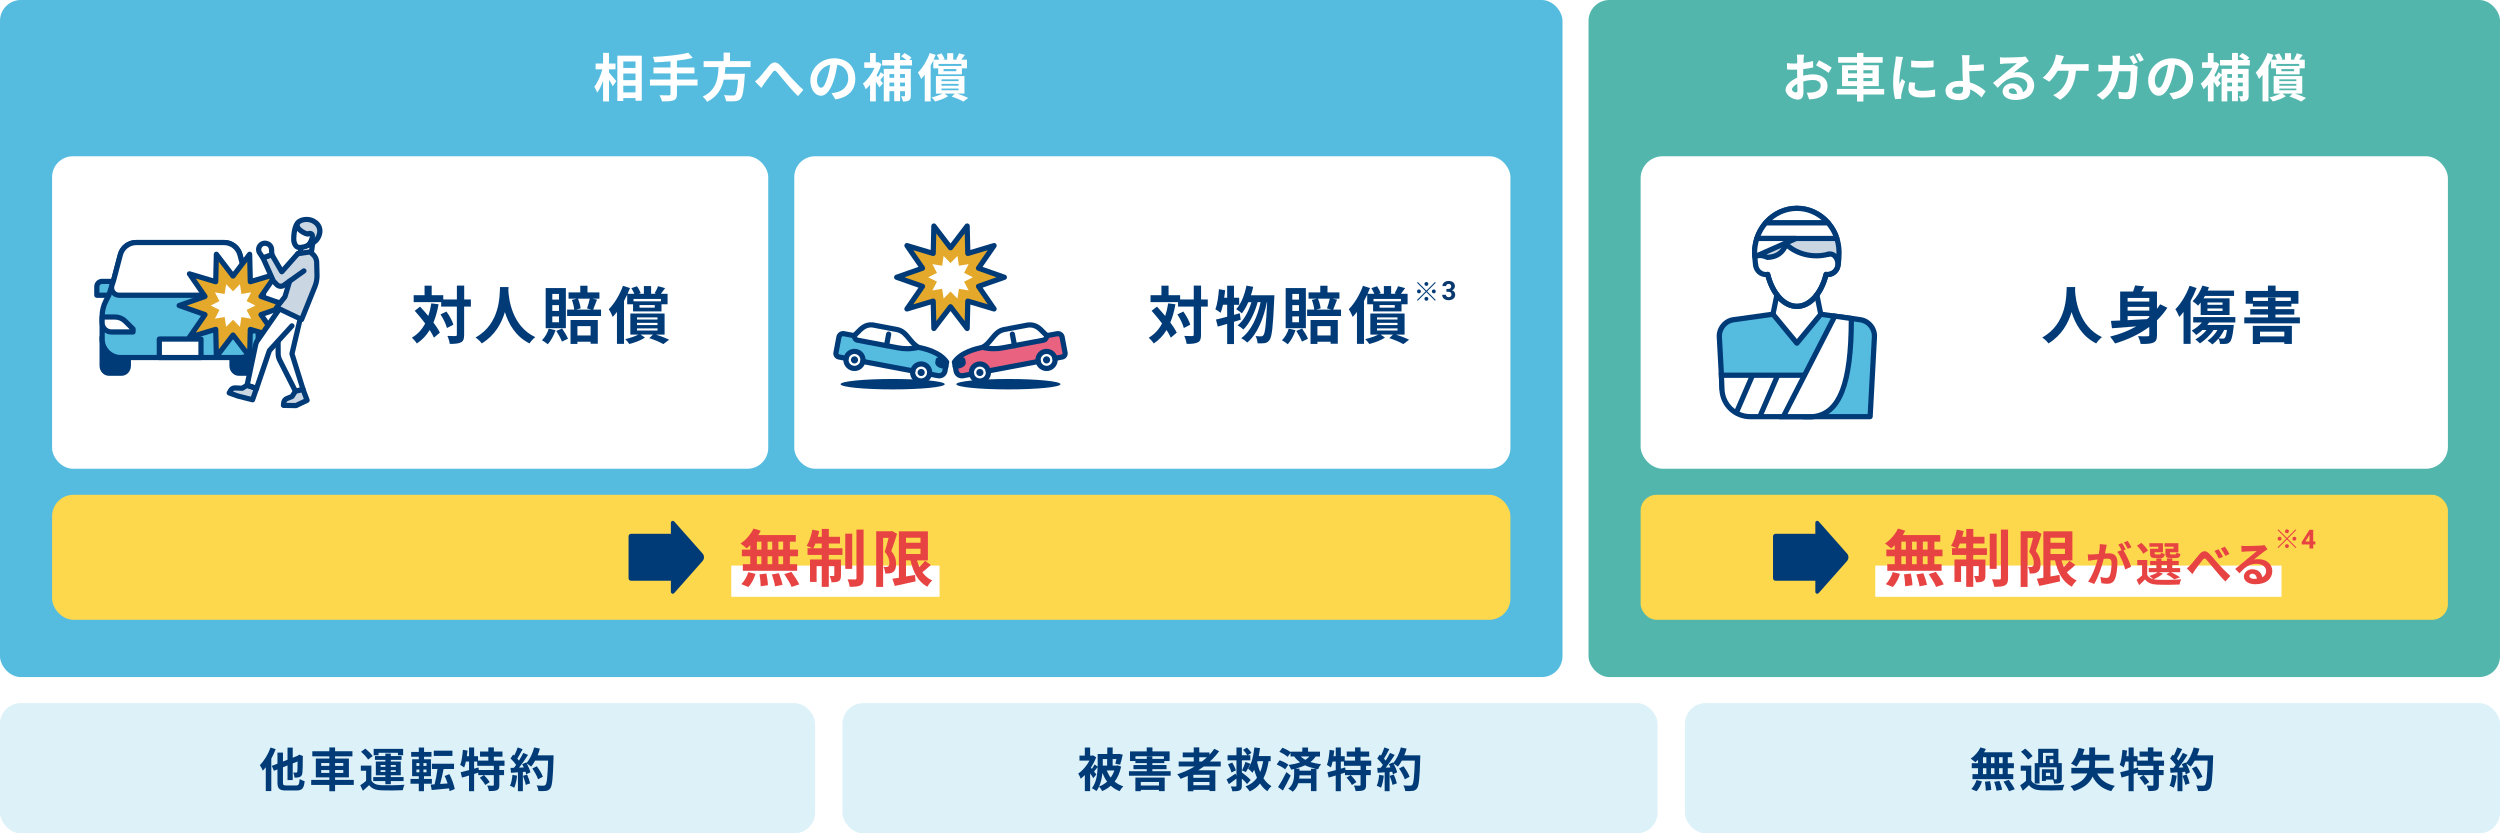 <?xml version="1.0" encoding="UTF-8"?><svg id="_レイヤー_2" xmlns="http://www.w3.org/2000/svg" width="960" height="320" viewBox="0 0 960 320"><defs><style>.cls-1{fill:#003a77;}.cls-1,.cls-2,.cls-3,.cls-4,.cls-5,.cls-6,.cls-7,.cls-8,.cls-9,.cls-10,.cls-11{stroke-width:0px;}.cls-2{fill:#cbd6e3;}.cls-3{fill:#55bcdf;}.cls-4{fill:#fdd74c;}.cls-5{fill:#e74343;}.cls-6{fill:#53b6ad;}.cls-7{fill:#fff;}.cls-8{fill:#e96280;}.cls-9{fill:#0a396f;}.cls-10{fill:#e4a82a;}.cls-11{fill:#dcf1f8;}</style></defs><g id="img"><rect class="cls-7" width="960" height="320"/><rect class="cls-3" width="600" height="260" rx="8" ry="8"/><rect class="cls-7" x="20" y="60" width="275" height="120" rx="8" ry="8"/><rect class="cls-7" x="305" y="60" width="275" height="120" rx="8" ry="8"/><rect class="cls-6" x="610" width="350" height="260" rx="8" ry="8"/><rect class="cls-11" x="323.5" y="270" width="313" height="50" rx="8" ry="8"/><rect class="cls-11" x="647" y="270" width="313" height="50" rx="8" ry="8"/><rect class="cls-11" y="270" width="313" height="50" rx="8" ry="8"/><path class="cls-1" d="m105.85,287.7c-.47,1.21-1.04,2.45-1.67,3.62v12.46h-2.12v-9.17c-.38.5-.76.96-1.13,1.35-.2-.49-.79-1.66-1.15-2.16,1.64-1.62,3.21-4.18,4.11-6.75l1.98.65-.02 0Zm7.8,13.92c1.06,0,1.24-.43,1.42-2.47.47.32,1.33.68,1.91.83-.27,2.67-.9,3.57-3.17,3.57h-3.98c-2.57,0-3.29-.7-3.29-3.17v-4.92l-1.35.52-.83-1.89,2.18-.85v-4.25h2.12v3.42l1.75-.68v-4.66h2v3.89l1.8-.7.68-.49,1.46.56-.07.32c-.02,3.13-.05,5.29-.16,6.09-.09.9-.41,1.37-1.03,1.62-.52.25-1.39.27-2.02.25-.04-.59-.22-1.5-.47-1.96.4.02.9.04,1.1.04.25,0,.38-.07.47-.43.05-.31.09-1.49.11-3.85l-1.87.74v6.41h-2v-5.62l-1.75.68v5.76c0,1.08.18,1.24,1.35,1.24h3.64v0Z"/><path class="cls-1" d="m135.85,301.41h-7.18v2.43h-2.2v-2.43h-6.97v-1.93h6.97v-.97h-5.19v-7.22h5.19v-.86h-6.54v-1.95h6.54v-1.46h2.2v1.46h6.66v1.95h-6.66v.86h5.31v7.22h-5.31v.97h7.18v1.93Zm-12.51-7.31h3.13v-1.1h-3.13v1.1Zm3.13,2.7v-1.1h-3.13v1.1h3.13Zm2.2-3.8v1.1h3.15v-1.1h-3.15Zm3.15,2.7h-3.15v1.1h3.15v-1.1Z"/><path class="cls-1" d="m142.62,299.73c.7,1.21,1.96,1.71,3.8,1.78,2.16.09,6.41.04,8.9-.16-.25.5-.56,1.49-.67,2.09-2.23.11-6.05.14-8.25.05-2.14-.09-3.58-.61-4.66-2-.72.7-1.46,1.39-2.38,2.16l-1.01-2.12c.7-.45,1.51-1.04,2.23-1.66v-3.92h-2.02v-1.96h4.05v5.74l.01 0Zm-1.28-8.06c-.5-.88-1.69-2.12-2.7-2.99l1.64-1.22c1.01.81,2.25,2,2.83,2.86l-1.76,1.35h-.01Zm6.64,8.26h-4.66v-1.55h4.66v-.67h-3.66v-5.28h3.66v-.63h-4v-1.48h4v-.94h2.09v.94h4.12v1.48h-4.12v.63h3.82v5.28h-3.82v.67h4.9v1.55h-4.9v1.19h-2.09v-1.19Zm-2.62-9.9h-1.87v-2.47h11.31v2.47h-1.98v-.95h-7.45v.95h-.01Zm.79,4.44h1.84v-.7h-1.84v.7Zm1.83,1.95v-.7h-1.84v.7h1.84Zm2.09-2.65v.7h1.91v-.7h-1.91Zm1.91,1.95h-1.91v.7h1.91v-.7Z"/><path class="cls-1" d="m162.8,300.96v2.85h-1.98v-2.85h-3.19v-1.85h3.19v-1.06h-2.56v-6.5h2.56v-.97h-2.93v-1.85h2.93v-1.69h2.02v1.69h2.86v1.85h-2.86v.97h2.65v6.5h-2.68v1.06h3.03v1.85h-3.04Zm-2.89-6.85h1.13v-1.08h-1.13v1.08Zm0,2.45h1.13v-1.06h-1.13v1.06Zm3.88-3.53h-1.19v1.08h1.19v-1.08Zm0,2.47h-1.19v1.06h1.19v-1.06Zm8.85,8.28c-.05-.32-.11-.67-.2-1.04-2.39.25-4.81.47-6.66.63l-.4-2.09,1.51-.09c.43-1.66.85-3.94,1.1-5.89h-2.14v-2.02h8.5v2.02h-4.01c-.38,1.98-.88,4.11-1.33,5.74l2.88-.2c-.32-.99-.72-2-1.15-2.86l1.82-.72c.95,1.8,1.76,4.12,2.07,5.73l-1.98.79h-.01Zm1.09-13.5h-7.17v-2.03h7.17v2.03Z"/><path class="cls-1" d="m191.74,294.06v1.62h1.82v1.98h-1.82v3.76c0,1.08-.18,1.66-.9,2-.74.32-1.75.36-3.1.36-.07-.61-.36-1.53-.65-2.12.9.04,1.87.04,2.16.04.31-.02.38-.07.38-.31v-3.73h-3.76c.79.79,1.73,1.89,2.16,2.68l-1.71,1.1c-.36-.77-1.28-1.96-2.05-2.83l1.55-.96h-2.18v-.95c-.52.16-1.06.34-1.58.5v6.61h-1.96v-6.01c-.97.29-1.89.56-2.7.79l-.5-2.05c.88-.2,2-.49,3.21-.81v-3.31h-1.21c-.18.86-.41,1.64-.67,2.29-.32-.27-1.1-.76-1.51-.97.58-1.44.86-3.67,1.03-5.8l1.78.29c-.07.72-.16,1.44-.27,2.16h.85v-3.37h1.96v3.37h1.49v1.69h3.96v-1.53h-3.19v-1.95h3.19v-1.6h2.12v1.6h3.31v1.95h-3.31v1.53h4.09v1.98h-1.98l-.01-0Zm-2.1,0h-6.39v-1.64h-1.19v2.75l1.66-.47.14.97h5.78v-1.62.01Z"/><path class="cls-1" d="m198.56,297.84c-.18,1.69-.56,3.49-1.08,4.65-.38-.23-1.17-.61-1.64-.77.52-1.06.81-2.67.95-4.18l1.76.31.01-.01Zm14.01-7.8s0,.72-.02.99c-.23,7.89-.49,10.73-1.24,11.69-.5.68-.97.88-1.73.99-.65.11-1.76.09-2.81.05-.04-.61-.32-1.55-.72-2.16,1.13.11,2.16.11,2.65.11.34,0,.54-.07.76-.31.54-.56.81-3.19,1.01-9.33h-4.97c-.49.88-.99,1.67-1.53,2.32-.36-.32-1.15-.86-1.69-1.19.63,1.13,1.21,2.47,1.4,3.37l-1.62.76c-.05-.29-.14-.61-.25-.97l-1.03.07v7.4h-1.89v-7.26l-2.67.18-.18-1.87,1.33-.05c.27-.34.56-.72.83-1.12-.52-.77-1.4-1.75-2.16-2.47l1.01-1.48c.14.13.29.25.43.38.5-.99,1.01-2.2,1.31-3.13l1.89.67c-.65,1.24-1.39,2.63-2.03,3.64.23.25.45.52.63.76.65-1.01,1.22-2.05,1.66-2.95l1.82.76c-1.01,1.58-2.27,3.42-3.44,4.88l1.82-.07c-.2-.43-.41-.86-.63-1.24l1.51-.67.13.22c1.33-1.42,2.39-3.73,2.97-6l2.2.47c-.23.88-.54,1.75-.88,2.57h6.14l-.01-.01Zm-10.17,7.39c.49,1.06.96,2.47,1.17,3.38l-1.69.59c-.14-.92-.61-2.38-1.06-3.47l1.58-.5Zm4.21,1.83c-.34-1.13-1.28-2.86-2.2-4.16l1.71-.86c.94,1.24,1.96,2.9,2.34,4.03l-1.86.99h.01Z"/><path class="cls-1" d="m430.51,294.38c-.49,2.36-1.35,4.25-2.5,5.76.94.79,2.05,1.4,3.35,1.82-.49.43-1.12,1.28-1.42,1.85-1.31-.5-2.45-1.21-3.4-2.09-.95.86-2.07,1.53-3.29,2.07-.27-.52-.77-1.3-1.22-1.73-.27.61-.61,1.19-1.01,1.71-.36-.34-1.24-.88-1.73-1.08,1.78-2.3,2.12-5.55,2.18-8.08-.47.59-.94,1.19-1.35,1.67.4.49.74.92.9,1.12l-1.22,1.42c-.27-.5-.72-1.19-1.19-1.87v6.84h-2.03v-6.18c-.52.54-1.06,1.03-1.6,1.42-.16-.56-.65-1.58-.95-1.98,1.66-1.08,3.29-3.01,4.34-4.99h-3.85v-1.91h2.05v-3.11h2.04v3.11h.83l.36-.09,1.12.76c-.5,1.37-1.21,2.72-2.02,3.94l.4.47c.38-.56.77-1.21,1.03-1.69l1.17.85v-4.86h3.69v-2.5h2.07v2.5h2.02l.32-.05,1.53.29c-.29,1.35-.67,2.88-1.01,3.87l-1.82-.36c.13-.49.27-1.13.41-1.8h-1.46v2.5h1.53l.36-.07,1.4.47-.03-0Zm-5.38,5.77c-.72-.97-1.31-2.11-1.8-3.35-.18,1.75-.56,3.6-1.28,5.22,1.13-.43,2.18-1.06,3.08-1.87Zm-1.66-8.66v2.5h1.67v-2.5h-1.67Zm1.51,4.37c.4.99.9,1.93,1.53,2.74.58-.81,1.06-1.73,1.42-2.74h-2.95Z"/><path class="cls-1" d="m449.54,296.15v1.73h-16.02v-1.73h6.84v-.79h-5.11v-1.58h5.11v-.74h-4.36v-.81h-2.07v-3.69h6.41v-1.53h2.2v1.53h6.59v3.69h-2.03v.81h-4.59v.74h5.44v1.58h-5.44v.79h7.04-.01Zm-13.55,2.45h11.25v5.2h-2.18v-.49h-7v.5h-2.07v-5.22.01Zm4.37-7.19v-.94h2.14v.94h4.43v-1.01h-10.91v1.01h4.34Zm-2.3,8.86v1.37h7v-1.37h-7Z"/><path class="cls-1" d="m462.26,294.33c-.7.5-1.39.97-2.12,1.44h6.55v8h-2.25v-.47h-6.19v.54h-2.14v-5.89c-.9.4-1.84.79-2.75,1.13-.25-.47-.9-1.33-1.3-1.76,2.36-.74,4.61-1.76,6.68-2.99h-6.12v-1.89h5.78v-1.64h-4.23v-1.85h4.23v-1.95h2.12v1.95h3.91v.88c.68-.74,1.3-1.49,1.86-2.29l1.84.94c-1.03,1.42-2.23,2.75-3.55,3.96h4.18v1.89h-6.48l-.02 0Zm2.18,3.19h-6.19v1.15h6.19v-1.15Zm0,3.99v-1.22h-6.19v1.22h6.19Zm-3.93-9.07h.99c.68-.52,1.33-1.06,1.94-1.64h-2.93v1.64Z"/><path class="cls-1" d="m478.85,301.05c-.41-.59-1.19-1.35-1.98-2.05v2.65c0,1.04-.18,1.53-.81,1.85-.63.31-1.5.36-2.83.36-.07-.54-.34-1.35-.61-1.87.74.04,1.57.04,1.82.04.27-.02.36-.11.36-.36v-2.7c-.95.74-1.98,1.48-2.9,2.14l-.9-1.8c.86-.5,2.18-1.39,3.46-2.25l.34.85v-5.94h-3.42v-1.96h3.42v-2.99h2.07v2.99h2.05c-.31-.63-.97-1.46-1.58-2.07l1.48-.86c.65.59,1.41,1.44,1.73,2.05l-1.4.88h.97v1.96h-3.24v4.72l.04-.04c1.15.83,2.65,2.07,3.35,2.9l-1.4,1.51-.02-.01Zm-5.67-8.25c.58.94,1.17,2.2,1.39,3.03l-1.69.79c-.2-.81-.76-2.12-1.31-3.12l1.62-.7h-.01Zm3.74,3.03c.47-.88,1.06-2.25,1.35-3.26l1.93.76c-.63,1.12-1.28,2.36-1.8,3.13l-1.48-.63Zm10.21-3.53c-.36,2.48-.99,4.7-1.96,6.55.83,1.28,1.84,2.32,3.08,3.04-.52.43-1.24,1.31-1.6,1.93-1.12-.77-2.02-1.76-2.79-2.95-1.03,1.3-2.34,2.32-3.96,3.04-.36-.59-1.06-1.44-1.62-1.94,1.91-.68,3.35-1.82,4.41-3.29-.42-.95-.77-2-1.08-3.1-.22.43-.43.81-.68,1.17-.32-.41-1.15-1.24-1.64-1.6,1.35-1.89,2.05-4.95,2.39-8.14l2.18.27c-.13,1.03-.31,2.05-.5,3.04h4.57v1.98h-.79l-.01 0Zm-4.27,0c-.04.13-.07.25-.11.4.29,1.31.67,2.57,1.15,3.75.52-1.22.9-2.61,1.17-4.14h-2.21l-0-.01Z"/><path class="cls-1" d="m493.5,295.43c-.68-.61-2.11-1.4-3.24-1.89l1.13-1.6c1.12.4,2.61,1.1,3.33,1.71l-1.22,1.78v0Zm2.11,2.39c-.9,1.91-1.96,3.98-2.97,5.74l-1.87-1.33c.9-1.37,2.2-3.64,3.22-5.74l1.62,1.33Zm9.61-7.34c-.54.83-1.22,1.53-2.02,2.14,1.28.4,2.65.65,4.12.85-.47.49-.96,1.26-1.15,1.93l-.65-.13v8.52h-2.11v-3.04h-4.88c-.38,1.19-1.01,2.36-2.12,3.26-.38-.32-1.19-.9-1.71-1.13,2.02-1.58,2.25-4.09,2.25-5.62v-1.96c-.36.09-.74.18-1.12.25-.18-.49-.68-1.39-1.01-1.8,1.57-.22,3.08-.54,4.39-1.01-.81-.61-1.57-1.33-2.25-2.25h-1.4v-1.42l-1.1,1.57c-.65-.63-2.05-1.46-3.19-1.94l1.17-1.58c1.03.4,2.36,1.08,3.12,1.66v-.13h4.52v-1.6h2.21v1.6h4.59v1.85h-1.67l.01-.02Zm.07,4.73c-1.48-.32-2.88-.72-4.16-1.33-1.12.52-2.34.94-3.64,1.28h1.51v.79h4.41v-.74h1.87l.01-0Zm-1.87,3.77v-1.24h-4.41c-.02.38-.04.81-.11,1.24h4.52Zm-3.98-8.5c.58.52,1.17.95,1.8,1.3.61-.38,1.13-.81,1.57-1.3h-3.37Z"/><path class="cls-1" d="m524.56,294.06v1.62h1.82v1.98h-1.82v3.76c0,1.08-.18,1.66-.9,2-.74.32-1.75.36-3.1.36-.07-.61-.36-1.53-.65-2.12.9.04,1.87.04,2.16.04.31-.02.38-.07.38-.31v-3.73h-3.76c.79.79,1.73,1.89,2.16,2.68l-1.71,1.1c-.36-.77-1.28-1.96-2.05-2.83l1.55-.96h-2.18v-.95c-.52.16-1.06.34-1.58.5v6.61h-1.96v-6.01c-.97.29-1.89.56-2.7.79l-.5-2.05c.88-.2,2-.49,3.21-.81v-3.31h-1.21c-.18.86-.41,1.64-.67,2.29-.32-.27-1.1-.76-1.51-.97.58-1.44.86-3.67,1.03-5.8l1.78.29c-.07.72-.16,1.44-.27,2.16h.85v-3.37h1.96v3.37h1.49v1.69h3.96v-1.53h-3.19v-1.95h3.19v-1.6h2.12v1.6h3.31v1.95h-3.31v1.53h4.09v1.98h-1.98l-.01-0Zm-2.1,0h-6.39v-1.64h-1.19v2.75l1.66-.47.14.97h5.78v-1.62.01Z"/><path class="cls-1" d="m531.38,297.84c-.18,1.69-.56,3.49-1.08,4.65-.38-.23-1.17-.61-1.64-.77.52-1.06.81-2.67.95-4.18l1.76.31.01-.01Zm14.01-7.8s0,.72-.02.99c-.23,7.89-.49,10.73-1.24,11.69-.5.68-.97.88-1.73.99-.65.11-1.76.09-2.81.05-.04-.61-.32-1.55-.72-2.16,1.13.11,2.16.11,2.65.11.34,0,.54-.07.76-.31.54-.56.81-3.19,1.01-9.33h-4.97c-.49.88-.99,1.67-1.53,2.32-.36-.32-1.15-.86-1.69-1.19.63,1.13,1.21,2.47,1.4,3.37l-1.62.76c-.05-.29-.14-.61-.25-.97l-1.03.07v7.4h-1.89v-7.26l-2.67.18-.18-1.87,1.33-.05c.27-.34.56-.72.83-1.12-.52-.77-1.4-1.75-2.16-2.47l1.01-1.48c.14.13.29.25.43.38.5-.99,1.01-2.2,1.31-3.13l1.89.67c-.65,1.24-1.39,2.63-2.04,3.64.23.25.45.52.63.76.65-1.01,1.22-2.05,1.66-2.95l1.82.76c-1.01,1.58-2.27,3.42-3.44,4.88l1.82-.07c-.2-.43-.41-.86-.63-1.24l1.51-.67.13.22c1.33-1.42,2.39-3.73,2.97-6l2.2.47c-.23.88-.54,1.75-.88,2.57h6.14l-0-.01Zm-10.17,7.39c.49,1.06.96,2.47,1.17,3.38l-1.69.59c-.14-.92-.61-2.38-1.06-3.47l1.58-.5Zm4.21,1.83c-.34-1.13-1.28-2.86-2.2-4.16l1.71-.86c.94,1.24,1.96,2.9,2.34,4.03l-1.85.99h-0Z"/><path class="cls-1" d="m759.57,291.77c-.36.34-.7.67-1.06.94-.4-.38-1.26-1.06-1.75-1.4,1.51-.99,2.94-2.63,3.73-4.3l2.09.61c-.2.43-.43.85-.7,1.26h10.8v1.89h-1.69v2.3h2.34v1.91h-2.34v2.29h2.09v1.91h-15.65v-1.91h2.14v-2.29h-2.41v-1.91h2.41v-1.3Zm-2.6,11.24c.79-.76,1.6-2.14,2.02-3.46l2.07.5c-.4,1.37-1.17,2.84-2.05,3.78l-2.03-.83-.01.01Zm4.49-9.94h1.3v-2.3h-1.3v2.3Zm0,4.2h1.3v-2.29h-1.3v2.29Zm2.73,2.68c.22,1.1.43,2.52.45,3.37l-2.09.31c0-.86-.14-2.34-.34-3.44l1.98-.23 0-.01Zm1.68-6.88v-2.3h-1.33v2.3h1.33Zm-1.34,1.91v2.29h1.33v-2.29h-1.33Zm3.26,4.9c.43,1.06.88,2.47,1.04,3.35l-2.14.41c-.11-.86-.52-2.32-.92-3.42l2.02-.34Zm1.23-9.11h-1.37v2.3h1.37v-2.3Zm0,4.21h-1.37v2.29h1.37v-2.29Zm2.37,4.5c.81,1.1,1.82,2.61,2.27,3.6l-2.2.74c-.38-.95-1.33-2.54-2.12-3.69l2.05-.65Z"/><path class="cls-1" d="m780.03,299.73c.7,1.21,1.96,1.71,3.8,1.78,2.16.09,6.41.04,8.89-.16-.25.5-.56,1.49-.67,2.09-2.23.11-6.05.14-8.25.05-2.14-.09-3.58-.61-4.66-2-.72.7-1.46,1.39-2.38,2.16l-1.01-2.12c.7-.45,1.51-1.04,2.23-1.66v-3.92h-2.02v-1.96h4.05v5.74l.02 0Zm-1.28-8.06c-.5-.88-1.69-2.12-2.7-2.99l1.64-1.22c1.01.81,2.25,2,2.83,2.86l-1.76,1.35h-.01Zm4.43,9.2h-1.85v-7.83h1.33v-5.51h7.76v5.51h1.31v6.01c0,.83-.14,1.3-.7,1.58-.54.27-1.26.29-2.25.29-.05-.47-.23-1.1-.43-1.55h-2.72v.54h-1.53v-4.5h4.7v3.85h.74c.2,0,.25-.05.25-.23v-4.38h-6.61v6.21l-0.0.01Zm1.33-7.84h1.08v-2.81h2.9v-1.12h-3.98v3.92l-0.0.01Zm2.74,3.73h-1.62v1.24h1.62v-1.24Zm1.24-5.2h-1.4v1.48h1.4v-1.48Z"/><path class="cls-1" d="m805.33,297.03c1.26,2.43,3.47,4.07,6.82,4.75-.5.47-1.15,1.42-1.44,2.03-3.51-.92-5.69-2.77-7.15-5.6-1.01,2.29-3.06,4.32-7.13,5.56-.25-.5-.9-1.44-1.37-1.89,3.78-1.1,5.6-2.88,6.46-4.86h-6.12v-2.16h6.73c.11-.72.14-1.46.14-2.16v-.68h-3.46c-.45.9-.96,1.71-1.46,2.34-.49-.34-1.51-.9-2.09-1.15,1.31-1.39,2.36-3.71,2.92-6.01l2.27.49c-.2.74-.43,1.46-.68,2.16h2.5v-2.85h2.25v2.85h5.53v2.18h-5.53v.68c0,.7-.02,1.44-.11,2.16h7.17v2.16h-6.27l.02 0Z"/><path class="cls-1" d="m829.01,294.06v1.62h1.82v1.98h-1.82v3.76c0,1.08-.18,1.66-.9,2-.74.32-1.75.36-3.1.36-.07-.61-.36-1.53-.65-2.12.9.04,1.87.04,2.16.04.31-.02.38-.07.38-.31v-3.73h-3.76c.79.79,1.73,1.89,2.16,2.68l-1.71,1.1c-.36-.77-1.28-1.96-2.05-2.83l1.55-.96h-2.18v-.95c-.52.16-1.06.34-1.58.5v6.61h-1.96v-6.01c-.97.29-1.89.56-2.7.79l-.5-2.05c.88-.2,2-.49,3.21-.81v-3.31h-1.21c-.18.86-.41,1.64-.67,2.29-.32-.27-1.1-.76-1.51-.97.58-1.44.86-3.67,1.03-5.8l1.78.29c-.07.72-.16,1.44-.27,2.16h.85v-3.37h1.96v3.37h1.49v1.69h3.96v-1.53h-3.19v-1.95h3.19v-1.6h2.12v1.6h3.31v1.95h-3.31v1.53h4.09v1.98h-1.98l-.01-0Zm-2.11,0h-6.39v-1.64h-1.19v2.75l1.66-.47.14.97h5.78v-1.62.01Z"/><path class="cls-1" d="m835.83,297.84c-.18,1.69-.56,3.49-1.08,4.65-.38-.23-1.17-.61-1.64-.77.52-1.06.81-2.67.95-4.18l1.76.31.01-.01Zm14.01-7.8s0,.72-.02.99c-.23,7.89-.49,10.73-1.24,11.69-.5.68-.97.88-1.73.99-.65.11-1.76.09-2.81.05-.04-.61-.32-1.55-.72-2.16,1.13.11,2.16.11,2.65.11.34,0,.54-.07.76-.31.54-.56.81-3.19,1.01-9.33h-4.97c-.49.88-.99,1.67-1.53,2.32-.36-.32-1.15-.86-1.69-1.19.63,1.13,1.21,2.47,1.4,3.37l-1.62.76c-.05-.29-.14-.61-.25-.97l-1.03.07v7.4h-1.89v-7.26l-2.67.18-.18-1.87,1.33-.05c.27-.34.56-.72.83-1.12-.52-.77-1.4-1.75-2.16-2.47l1.01-1.48c.14.13.29.25.43.38.5-.99,1.01-2.2,1.31-3.13l1.89.67c-.65,1.24-1.39,2.63-2.04,3.64.23.25.45.52.63.76.65-1.01,1.22-2.05,1.66-2.95l1.82.76c-1.01,1.58-2.27,3.42-3.44,4.88l1.82-.07c-.2-.43-.41-.86-.63-1.24l1.51-.67.13.22c1.33-1.42,2.39-3.73,2.97-6l2.2.47c-.23.88-.54,1.75-.88,2.57h6.14l-0-.01Zm-10.18,7.39c.49,1.06.96,2.47,1.17,3.38l-1.69.59c-.14-.92-.61-2.38-1.06-3.47l1.58-.5Zm4.22,1.83c-.34-1.13-1.28-2.86-2.2-4.16l1.71-.86c.94,1.24,1.96,2.9,2.34,4.03l-1.85.99h-0Z"/><path class="cls-7" d="m233.86,27.85c.7.76,2.4,2.82,2.8,3.32l-1.36,1.94c-.3-.64-.88-1.58-1.44-2.48v8.32h-2.28v-7.9c-.64,1.76-1.4,3.4-2.26,4.5-.22-.68-.74-1.64-1.12-2.24,1.3-1.58,2.46-4.3,3.1-6.68h-2.58v-2.24h2.86v-4.1h2.28v4.1h2.5v2.24h-2.5v1.22h-0Zm12.58-6.48v17.3h-2.4v-1.02h-4.7v1.14h-2.28v-17.42h9.38-0Zm-7.1,2.24v2.48h4.7v-2.48h-4.7Zm0,4.62v2.54h4.7v-2.54h-4.7Zm4.7,7.26v-2.56h-4.7v2.56h4.7Z"/><path class="cls-7" d="m267.85,32.85h-7.9v3.26c0,1.42-.36,2.04-1.3,2.42-.96.36-2.4.42-4.44.4-.14-.68-.6-1.72-.98-2.36,1.48.06,3.16.06,3.6.06.46-.02.64-.16.64-.56v-3.22h-7.9v-2.32h7.9v-2.34h-6.54v-2.28h6.54v-2.34c-2.08.18-4.18.3-6.14.38-.06-.62-.36-1.58-.6-2.1,4.82-.2,10.3-.74,13.58-1.6l1.72,1.98c-1.78.46-3.88.8-6.08,1.06v2.62h6.72v2.28h-6.72v2.34h7.9v2.32h-0Z"/><path class="cls-7" d="m278.54,25.75c-.06.86-.12,1.74-.22,2.6h7.72s-.02.72-.08,1.04c-.36,5.44-.78,7.68-1.58,8.56-.6.64-1.22.84-2.16.92-.74.08-2.08.06-3.42,0-.04-.68-.4-1.66-.84-2.34,1.38.14,2.78.14,3.36.14.44,0,.72-.04.96-.26.52-.44.88-2.18,1.16-5.82h-5.5c-.76,3.38-2.42,6.5-6.42,8.52-.34-.66-1.06-1.5-1.68-2.02,5.4-2.5,5.86-7.06,6.08-11.34h-5.72v-2.28h7.66v-3.26h2.46v3.26h7.9v2.28h-9.68 0Z"/><path class="cls-7" d="m291.61,29.71c.92-.96,2.46-3.02,3.7-4.46,1.4-1.58,2.7-1.72,4.16-.3,1.36,1.32,2.96,3.38,4.14,4.66,1.28,1.4,2.98,3.2,4.88,4.9l-2.06,2.4c-1.44-1.36-3.14-3.3-4.4-4.78-1.24-1.48-2.74-3.38-3.68-4.44-.7-.78-1.08-.68-1.66.06-.8,1-2.22,2.98-3.08,4.12-.46.66-.92,1.38-1.26,1.9l-2.44-2.5c.6-.46,1.1-.92,1.7-1.56h-0Z"/><path class="cls-7" d="m320.81,38.17l-1.5-2.38c.76-.08,1.32-.2,1.86-.32,2.56-.6,4.56-2.44,4.56-5.36,0-2.76-1.5-4.82-4.2-5.28-.28,1.7-.62,3.54-1.2,5.42-1.2,4.04-2.92,6.52-5.1,6.52s-4.06-2.44-4.06-5.82c0-4.62,4-8.56,9.18-8.56s8.08,3.44,8.08,7.8-2.58,7.2-7.62,7.98h0Zm-5.5-4.48c.84,0,1.62-1.26,2.44-3.96.46-1.48.84-3.18,1.06-4.84-3.3.68-5.08,3.6-5.08,5.8,0,2.02.8,3,1.58,3Z"/><path class="cls-7" d="m345.63,25.15v1.3h4.12v10.28c0,.94-.16,1.5-.74,1.86-.56.34-1.3.4-2.28.4-.1-.58-.42-1.5-.72-2.04.52.02,1.06.02,1.24.02.2,0,.26-.06.26-.28v-1.66h-1.88v3.84h-2.26v-3.84h-1.82v3.9h-2.18v-9.92c-.46.6-.92,1.22-1.32,1.72l1,1.26-1.38,1.58c-.3-.58-.82-1.4-1.36-2.2v7.58h-2.2v-6.4c-.54.66-1.1,1.24-1.66,1.72-.22-.6-.76-1.76-1.12-2.14,1.72-1.38,3.44-3.7,4.48-6.08h-3.94v-2.12h2.22v-3.58h2.2v3.58h.56l.42-.08,1.2.76c-.46,1.48-1.12,2.96-1.88,4.32.16.2.34.42.54.66.4-.6.82-1.32,1.06-1.86l1.18.88v-2.16h4v-1.3h-4.62v-2.1h4.62v-2.72h2.26v2.72h2.44c-.58-.5-1.36-1.04-2.02-1.44l1.3-1.24c.9.48,2.08,1.24,2.64,1.82l-.86.86h1.08v2.1h-4.58Zm-4.08,3.3v1.42h1.82v-1.42h-1.82Zm1.82,4.7v-1.44h-1.82v1.44h1.82Zm2.26-4.7v1.42h1.88v-1.42h-1.88Zm1.88,4.7v-1.44h-1.88v1.44h1.88Z"/><path class="cls-7" d="m358.39,23.19c-.32.66-.66,1.34-1.02,2v13.74h-2.26v-10.22c-.44.58-.9,1.12-1.36,1.6-.22-.58-.86-1.9-1.26-2.46,1.8-1.8,3.52-4.64,4.54-7.5l2.26.72c-.24.6-.5,1.22-.78,1.84h2.16c-.24-.58-.58-1.26-.96-1.8l1.8-.62c.5.66.98,1.58,1.22,2.18l-.64.24h1.64v-2.48h2.32v2.48h1.64l-.52-.18c.38-.64.86-1.6,1.1-2.26l2.26.62c-.48.68-.96,1.3-1.36,1.82h2.14v3.34h-1.94v2.3h-9.1v-2.3h-1.88v-3.06h-0Zm9.16,12.76c1.56.5,3.24,1.14,4.24,1.66l-1.84,1.4c-1-.6-2.78-1.36-4.48-1.92l1.16-1.14h-3.94l1.4.98c-1.36.88-3.34,1.62-5.02,2.04-.28-.48-.88-1.16-1.32-1.56,1.48-.34,3.12-.92,4.26-1.46h-2.62v-6.74h10.96v6.74s-2.8,0-2.8,0Zm-7.14-11.4v.76h8.78v-.76h-8.78Zm1.12,6.6h6.56v-.68h-6.56v.68Zm0,1.76h6.56v-.7h-6.56v.7Zm0,1.76h6.56v-.68h-6.56v.68Zm5.68-8.16h-4.88v.84h4.88v-.84Z"/><rect class="cls-4" x="20" y="190" width="560" height="48" rx="8.2" ry="8.2"/><rect class="cls-4" x="630" y="190" width="310" height="48" rx="6.1" ry="6.1"/><path class="cls-1" d="m168.41,116.85c-.46,2.59-1.1,4.92-1.97,6.99,1.06,1.39,1.92,2.74,2.47,3.89l-2.28,1.94c-.38-.86-.94-1.87-1.63-2.95-1.27,2.11-2.9,3.84-4.92,5.18-.34-.58-1.32-1.7-1.92-2.23,2.23-1.3,3.89-3.14,5.11-5.45-1.27-1.7-2.69-3.41-4.01-4.87l2.04-1.61c1.03,1.1,2.11,2.33,3.17,3.6.5-1.49.89-3.1,1.15-4.85l2.78.36h.01Zm12.39.89h-2.57v10.8c0,1.61-.29,2.45-1.2,2.9-.91.5-2.33.62-4.32.62-.1-.84-.5-2.21-.91-3.07,1.34.07,2.64.05,3.05.05.43,0,.58-.12.58-.5v-10.8h-6.02v-1.73h-10.56v-2.64h4.18v-3.67h2.74v3.67h4.44v1.63h5.23v-5.33h2.81v5.33h2.57v2.74l-.02 0Zm-9.36,1.89c1.13,1.58,2.28,3.65,2.66,5.06l-2.47,1.27c-.36-1.42-1.39-3.6-2.47-5.23,0,0,2.28-1.1,2.28-1.1Z"/><path class="cls-1" d="m195.28,110.23c-.02.38-.05.86-.07,1.37.19,3.31,1.39,13.66,10.34,17.86-.89.67-1.75,1.66-2.21,2.42-5.42-2.69-8.11-7.63-9.46-12.05-1.3,4.32-3.82,8.95-8.88,12.05-.5-.74-1.44-1.61-2.4-2.28,9.58-5.3,9.24-16.2,9.41-19.37h3.27Z"/><path class="cls-1" d="m213.33,126.81c-.67,2.02-1.8,4.08-2.98,5.38-.53-.46-1.61-1.18-2.23-1.54,1.13-1.1,2.09-2.78,2.59-4.44,0,0,2.62.6,2.62.6Zm3.96-.79h-7.75v-15.41h7.75s0,15.41,0,15.41Zm-2.64-13.15h-2.57v2.18h2.57v-2.18Zm0,4.29h-2.57v2.23h2.57v-2.23Zm0,4.35h-2.57v2.23h2.57v-2.23Zm1.2,4.65c.86,1.2,1.82,2.83,2.26,3.91l-2.33,1.1c-.38-1.1-1.34-2.83-2.16-4.1l2.23-.91h0Zm14.95-7.27v2.45h-13.03v-2.45h2.74c-.1-1.06-.46-2.54-.91-3.72l1.92-.48h-3.19v-2.4h4.49v-2.57h2.78v2.57h4.58v2.4h-2.67l1.75.38c-.55,1.39-1.08,2.81-1.49,3.82h3.03Zm-11.71,3.98h10.46v9.12h-2.76v-.77h-5.06v.86h-2.64v-9.22l-0.0.01Zm2.86-8.18c.5,1.18.89,2.69,1.01,3.72l-1.75.48h5.95l-1.75-.46c.36-1.03.84-2.57,1.08-3.75h-4.54v.01Zm-.22,10.54v3.6h5.06v-3.6h-5.06Z"/><path class="cls-1" d="m240.84,113.15c-.38.79-.79,1.61-1.22,2.4v16.49h-2.71v-12.26c-.53.7-1.08,1.34-1.63,1.92-.26-.7-1.03-2.28-1.51-2.95,2.16-2.16,4.22-5.57,5.45-9l2.71.86c-.29.72-.6,1.46-.94,2.21h2.59c-.29-.7-.7-1.51-1.15-2.16l2.16-.74c.6.79,1.18,1.9,1.46,2.62l-.77.29h1.97v-2.98h2.78v2.98h1.97l-.62-.22c.46-.77,1.03-1.92,1.32-2.71l2.71.74c-.58.82-1.15,1.56-1.63,2.18h2.57v4.01h-2.33v2.76h-10.92v-2.76h-2.26v-3.67l-0-.01Zm11,15.32c1.87.6,3.89,1.37,5.09,1.99l-2.21,1.68c-1.2-.72-3.34-1.63-5.38-2.3l1.39-1.37h-4.73l1.68,1.18c-1.63,1.06-4.01,1.94-6.02,2.45-.34-.58-1.06-1.39-1.58-1.87,1.78-.41,3.74-1.1,5.11-1.75h-3.14v-8.09h13.15v8.09h-3.36l0-.01Zm-8.57-13.68v.91h10.54v-.91h-10.54Zm1.34,7.92h7.87v-.82h-7.87v.82Zm0,2.11h7.87v-.84h-7.87v.84Zm0,2.11h7.87v-.82h-7.87v.82Zm6.82-9.79h-5.86v1.01h5.86v-1.01Z"/><path class="cls-1" d="m451.37,116.85c-.46,2.59-1.1,4.92-1.97,6.99,1.06,1.39,1.92,2.74,2.47,3.89l-2.28,1.94c-.38-.86-.94-1.87-1.63-2.95-1.27,2.11-2.9,3.84-4.92,5.18-.34-.58-1.32-1.7-1.92-2.23,2.23-1.3,3.89-3.14,5.11-5.45-1.27-1.7-2.69-3.41-4.01-4.87l2.04-1.61c1.03,1.1,2.11,2.33,3.17,3.6.5-1.49.89-3.1,1.15-4.85l2.79.36h0Zm12.39.89h-2.57v10.8c0,1.61-.29,2.45-1.2,2.9-.91.5-2.33.62-4.32.62-.1-.84-.5-2.21-.91-3.07,1.34.07,2.64.05,3.05.05.43,0,.58-.12.58-.5v-10.8h-6.02v-1.73h-10.56v-2.64h4.18v-3.67h2.74v3.67h4.44v1.63h5.23v-5.33h2.81v5.33h2.57v2.74l-.02 0Zm-9.36,1.89c1.13,1.58,2.28,3.65,2.66,5.06l-2.47,1.27c-.36-1.42-1.39-3.6-2.47-5.23,0,0,2.28-1.1,2.28-1.1Z"/><path class="cls-1" d="m476.44,122.78c-.86.24-1.71.53-2.59.79v8.54h-2.62v-7.75c-1.3.38-2.5.77-3.6,1.06l-.7-2.71c1.2-.26,2.67-.65,4.3-1.1v-4.58h-1.61c-.26,1.18-.55,2.21-.89,3.07-.43-.36-1.49-1.01-2.02-1.32.74-1.9,1.15-4.9,1.37-7.73l2.38.41c-.1.96-.22,1.9-.36,2.86h1.13v-4.61h2.62v4.61h1.99v2.71h-1.99v3.87l2.21-.62.38,2.52v-.02Zm12.92-9.39s-.02.96-.05,1.3c-.46,10.71-.89,14.62-1.8,15.82-.55.82-1.08,1.08-1.87,1.25-.67.12-1.68.12-2.71.07-.07-.82-.36-1.99-.79-2.78.89.1,1.68.1,2.14.1.36,0,.6-.1.89-.46.6-.77,1.03-4.03,1.42-12.65h-.12c-1.18,6.05-3.65,12.29-7.51,15.48-.55-.55-1.54-1.25-2.33-1.66,3.84-2.76,6.24-8.21,7.44-13.83h-1.13c-1.06,3.91-3.07,8.21-5.5,10.51-.53-.55-1.44-1.2-2.18-1.61,2.38-1.87,4.25-5.42,5.3-8.9h-1.22c-.7,1.66-1.54,3.14-2.47,4.3-.46-.46-1.58-1.25-2.16-1.61,1.9-2.09,3.22-5.52,3.94-9.05l2.59.48c-.24,1.1-.55,2.18-.89,3.24h9.02l-.01-0Z"/><path class="cls-1" d="m497.49,126.81c-.67,2.02-1.8,4.08-2.98,5.38-.53-.46-1.61-1.18-2.23-1.54,1.13-1.1,2.09-2.78,2.59-4.44l2.62.6h0Zm3.96-.79h-7.75v-15.41h7.75s0,15.41,0,15.41Zm-2.64-13.15h-2.57v2.18h2.57v-2.18Zm0,4.29h-2.57v2.23h2.57v-2.23Zm0,4.35h-2.57v2.23h2.57v-2.23Zm1.2,4.65c.86,1.2,1.82,2.83,2.26,3.91l-2.33,1.1c-.38-1.1-1.34-2.83-2.16-4.1l2.23-.91h-0Zm14.95-7.27v2.45h-13.03v-2.45h2.74c-.1-1.06-.46-2.54-.91-3.72l1.92-.48h-3.19v-2.4h4.49v-2.57h2.78v2.57h4.58v2.4h-2.66l1.75.38c-.55,1.39-1.08,2.81-1.49,3.82h3.02-0Zm-11.71,3.98h10.46v9.12h-2.76v-.77h-5.06v.86h-2.64v-9.22.01Zm2.86-8.18c.5,1.18.89,2.69,1.01,3.72l-1.75.48h5.95l-1.75-.46c.36-1.03.84-2.57,1.08-3.75h-4.54v.01Zm-.22,10.54v3.6h5.06v-3.6h-5.06Z"/><path class="cls-1" d="m525,113.15c-.38.79-.79,1.61-1.22,2.4v16.49h-2.71v-12.26c-.53.7-1.08,1.34-1.63,1.92-.26-.7-1.03-2.28-1.51-2.95,2.16-2.16,4.22-5.57,5.45-9l2.71.86c-.29.72-.6,1.46-.94,2.21h2.59c-.29-.7-.7-1.51-1.15-2.16l2.16-.74c.6.79,1.18,1.9,1.46,2.62l-.77.29h1.97v-2.98h2.79v2.98h1.97l-.62-.22c.46-.77,1.03-1.92,1.32-2.71l2.71.74c-.58.82-1.15,1.56-1.63,2.18h2.57v4.01h-2.33v2.76h-10.92v-2.76h-2.26v-3.67l-.01-.01Zm11,15.32c1.87.6,3.89,1.37,5.09,1.99l-2.21,1.68c-1.2-.72-3.34-1.63-5.38-2.3l1.39-1.37h-4.73l1.68,1.18c-1.63,1.06-4.01,1.94-6.02,2.45-.34-.58-1.06-1.39-1.58-1.87,1.78-.41,3.74-1.1,5.11-1.75h-3.14v-8.09h13.15v8.09h-3.36v-.01Zm-8.57-13.68v.91h10.54v-.91h-10.54Zm1.34,7.92h7.87v-.82h-7.87v.82Zm0,2.11h7.87v-.84h-7.87v.84Zm0,2.11h7.87v-.82h-7.87v.82Zm6.82-9.79h-5.86v1.01h5.86v-1.01Z"/><path class="cls-1" d="m551.32,108.59l-3.3,3.3,3.3,3.3-.29.29-3.3-3.3-3.31,3.31-.29-.29,3.31-3.31-3.3-3.3.29-.29,3.3,3.3,3.3-3.3.29.29Zm-6.44,4.05c-.41,0-.75-.34-.75-.75s.34-.75.75-.75.75.34.75.75-.34.75-.75.75Zm2.1-3.6c0-.41.34-.75.75-.75s.75.34.75.75-.34.75-.75.75-.75-.34-.75-.75Zm1.5,5.7c0,.41-.34.75-.75.75s-.75-.34-.75-.75.34-.75.75-.75.75.34.75.75Zm2.1-3.6c.41,0,.75.34.75.75s-.34.75-.75.75-.75-.34-.75-.75.34-.75.75-.75Z"/><path class="cls-7" d="m692.58,22.73c-.02.44-.04.92-.06,1.42,1.32-.16,2.64-.42,3.68-.72l.06,2.48c-1.14.26-2.52.46-3.82.62-.02.6-.02,1.22-.02,1.8v.74c1.36-.34,2.74-.52,3.84-.52,3.08,0,5.5,1.6,5.5,4.36,0,2.36-1.24,4.14-4.42,4.94-.92.2-1.8.26-2.62.32l-.92-2.58c.9,0,1.76-.02,2.46-.14,1.62-.3,2.9-1.1,2.9-2.56,0-1.36-1.2-2.16-2.94-2.16-1.24,0-2.54.2-3.76.56.04,1.58.08,3.14.08,3.82,0,2.48-.88,3.14-2.2,3.14-1.94,0-4.68-1.68-4.68-3.8,0-1.74,2-3.56,4.46-4.62-.02-.48-.02-.96-.02-1.42v-1.68c-.38.02-.74.04-1.06.04-1.34,0-2.12-.02-2.8-.1l-.04-2.42c1.18.14,2.04.16,2.76.16.36,0,.76-.02,1.16-.04.02-.7.02-1.28.02-1.62,0-.42-.08-1.4-.14-1.76h2.76c-.06.36-.14,1.22-.18,1.74h-0Zm-3,12.78c.36,0,.64-.16.64-.84,0-.5-.02-1.42-.06-2.5-1.22.66-2.04,1.48-2.04,2.18,0,.62.94,1.16,1.46,1.16h-0Zm13.81-9.54l-1.2,2.04c-.96-.82-3.58-2.32-4.82-2.92l1.1-1.94c1.54.74,3.86,2.06,4.92,2.82h0Z"/><path class="cls-7" d="m723.53,36.29h-7.98v2.7h-2.44v-2.7h-7.74v-2.14h7.74v-1.08h-5.76v-8.02h5.76v-.96h-7.26v-2.16h7.26v-1.62h2.44v1.62h7.4v2.16h-7.4v.96h5.9v8.02h-5.9v1.08h7.98v2.14Zm-13.91-8.12h3.48v-1.22h-3.48v1.22Zm3.49,3v-1.22h-3.48v1.22h3.48Zm2.44-4.22v1.22h3.5v-1.22h-3.5Zm3.5,3h-3.5v1.22h3.5v-1.22Z"/><path class="cls-7" d="m730.3,23.69c-.26,1.34-.96,5.34-.96,7.34,0,.38.02.9.08,1.3.3-.68.62-1.38.9-2.04l1.24.98c-.56,1.66-1.22,3.84-1.44,4.9-.06.3-.1.74-.1.94,0,.22.02.54.04.82l-2.32.16c-.4-1.38-.78-3.82-.78-6.54,0-3,.62-6.38.84-7.92.06-.56.18-1.32.2-1.96l2.8.24c-.16.42-.42,1.42-.5,1.78Zm4.94,9.78c0,.88.76,1.42,2.8,1.42,1.78,0,3.26-.16,5.02-.52l.04,2.7c-1.3.24-2.9.38-5.16.38-3.44,0-5.1-1.22-5.1-3.28,0-.78.12-1.58.34-2.6l2.3.22c-.16.66-.24,1.14-.24,1.68h-0Zm7.24-10.24v2.58c-2.46.22-6.08.24-8.6,0v-2.56c2.46.34,6.44.24,8.6-.02Z"/><path class="cls-7" d="m756.18,23.53c-.02.46-.02.94-.02,1.46,1.6-.02,3.94-.1,5.6-.3l.08,2.38c-1.68.14-4.04.24-5.66.28.04,1.2.12,2.8.22,4.28,2.54.74,4.7,2.14,6.08,3.42l-1.54,2.38c-1.14-1.14-2.64-2.32-4.42-3.14.02.26.02.5.02.7,0,1.78-.9,3.46-4.26,3.46-2.86,0-5.2-.94-5.2-3.66,0-2.08,1.78-3.74,5.46-3.74.4,0,.8.02,1.18.06-.06-1.56-.14-3.26-.14-4.32,0-1.22,0-2.4-.02-3.26-.04-.98-.1-1.84-.22-2.34h3.02c-.1.58-.16,1.56-.18,2.34h-0Zm-4.1,12.48c1.28,0,1.74-.56,1.74-1.9,0-.18,0-.42-.02-.7-.52-.08-1.08-.14-1.64-.14-1.56,0-2.5.54-2.5,1.4,0,.98,1.02,1.34,2.42,1.34h0Z"/><path class="cls-7" d="m769.78,22.09c1.06,0,5.34-.08,6.48-.18.82-.08,1.28-.14,1.52-.22l1.3,1.78c-.46.3-.94.58-1.4.92-1.08.76-3.18,2.52-4.44,3.52.66-.16,1.26-.22,1.9-.22,3.4,0,5.98,2.12,5.98,5.04,0,3.16-2.4,5.66-7.24,5.66-2.78,0-4.88-1.28-4.88-3.28,0-1.62,1.46-3.12,3.58-3.12,2.48,0,3.98,1.52,4.26,3.42,1.1-.58,1.66-1.5,1.66-2.72,0-1.8-1.8-3.02-4.16-3.02-3.06,0-5.06,1.62-7.2,4.06l-1.82-1.88c1.42-1.14,3.84-3.18,5.02-4.16,1.12-.92,3.2-2.6,4.18-3.46-1.02.02-3.78.14-4.84.2-.54.04-1.18.1-1.64.16l-.08-2.6c.56.08,1.26.1,1.82.1h0Zm3.6,14.02c.42,0,.8-.02,1.16-.06-.12-1.3-.86-2.14-1.94-2.14-.76,0-1.24.46-1.24.96,0,.74.82,1.24,2.02,1.24Z"/><path class="cls-7" d="m791.89,23.19c-.16.42-.34.94-.56,1.46h8.62c.52,0,1.42-.02,2.08-.14v2.74c-.74-.08-1.62-.08-2.08-.08h-2.8c-.36,5.3-2.44,8.88-6.06,11.16l-2.7-1.82c.72-.28,1.42-.7,1.9-1.1,2.1-1.6,3.76-4.06,4.08-8.24h-4.22c-.8,1.46-2.04,3.16-3.24,4.2l-2.5-1.52c1.42-1.06,2.7-2.86,3.46-4.12.56-.92.92-1.96,1.16-2.72.24-.66.38-1.44.42-2.06l3.1.62c-.24.5-.5,1.2-.66,1.62h-0Z"/><path class="cls-7" d="m813.99,23.19c-.02.62-.04,1.2-.08,1.78h3.76c.5,0,1.02-.04,1.5-.14l1.74.84c-.06.34-.14.84-.14,1.06-.08,2.16-.32,7.76-1.18,9.8-.44,1-1.2,1.54-2.58,1.54-1.14,0-2.34-.1-3.3-.18l-.32-2.66c.98.16,2.02.26,2.8.26.64,0,.92-.2,1.14-.7.58-1.26.84-5.26.84-7.42h-4.5c-.74,5.3-2.64,8.42-6.22,10.96l-2.32-1.88c.82-.46,1.82-1.14,2.62-1.94,1.86-1.84,2.86-4.1,3.3-7.14h-2.64c-.68,0-1.78.02-2.64.1v-2.64c.84.1,1.88.14,2.64.14h2.86c.02-.56.04-1.14.04-1.74,0-.44-.06-1.36-.14-1.84h2.94c-.06.48-.1,1.32-.12,1.8h0Zm6.84.76l-1.6.7c-.42-.82-1.02-2-1.56-2.78l1.58-.66c.5.74,1.2,2,1.58,2.74h-0Zm2.4-.92l-1.6.7c-.4-.84-1.04-2-1.6-2.76l1.58-.66c.52.76,1.26,2.02,1.62,2.72h-0Z"/><path class="cls-7" d="m834.52,38.17l-1.5-2.38c.76-.08,1.32-.2,1.86-.32,2.56-.6,4.56-2.44,4.56-5.36,0-2.76-1.5-4.82-4.2-5.28-.28,1.7-.62,3.54-1.2,5.42-1.2,4.04-2.92,6.52-5.1,6.52s-4.06-2.44-4.06-5.82c0-4.62,4-8.56,9.18-8.56s8.08,3.44,8.08,7.8-2.58,7.2-7.62,7.98Zm-5.5-4.48c.84,0,1.62-1.26,2.44-3.96.46-1.48.84-3.18,1.06-4.84-3.3.68-5.08,3.6-5.08,5.8,0,2.02.8,3,1.58,3Z"/><path class="cls-7" d="m859.35,25.15v1.3h4.12v10.28c0,.94-.16,1.5-.74,1.86-.56.34-1.3.4-2.28.4-.1-.58-.42-1.5-.72-2.04.52.02,1.06.02,1.24.02.2,0,.26-.06.26-.28v-1.66h-1.88v3.84h-2.26v-3.84h-1.82v3.9h-2.18v-9.92c-.46.6-.92,1.22-1.32,1.72l1,1.26-1.38,1.58c-.3-.58-.82-1.4-1.36-2.2v7.58h-2.2v-6.4c-.54.66-1.1,1.24-1.66,1.72-.22-.6-.76-1.76-1.12-2.14,1.72-1.38,3.44-3.7,4.48-6.08h-3.94v-2.12h2.22v-3.58h2.2v3.58h.56l.42-.08,1.2.76c-.46,1.48-1.12,2.96-1.88,4.32.16.2.34.42.54.66.4-.6.82-1.32,1.06-1.86l1.18.88v-2.16h4v-1.3h-4.62v-2.1h4.62v-2.72h2.26v2.72h2.44c-.58-.5-1.36-1.04-2.02-1.44l1.3-1.24c.9.48,2.08,1.24,2.64,1.82l-.86.86h1.08v2.1h-4.58 0Zm-4.08,3.3v1.42h1.82v-1.42h-1.82Zm1.82,4.7v-1.44h-1.82v1.44h1.82Zm2.26-4.7v1.42h1.88v-1.42h-1.88Zm1.88,4.7v-1.44h-1.88v1.44h1.88Z"/><path class="cls-7" d="m872.1,23.19c-.32.66-.66,1.34-1.02,2v13.74h-2.26v-10.22c-.44.58-.9,1.12-1.36,1.6-.22-.58-.86-1.9-1.26-2.46,1.8-1.8,3.52-4.64,4.54-7.5l2.26.72c-.24.6-.5,1.22-.78,1.84h2.16c-.24-.58-.58-1.26-.96-1.8l1.8-.62c.5.66.98,1.58,1.22,2.18l-.64.24h1.64v-2.48h2.32v2.48h1.64l-.52-.18c.38-.64.86-1.6,1.1-2.26l2.26.62c-.48.68-.96,1.3-1.36,1.82h2.14v3.34h-1.94v2.3h-9.1v-2.3h-1.88v-3.06h0Zm9.16,12.76c1.56.5,3.24,1.14,4.24,1.66l-1.84,1.4c-1-.6-2.78-1.36-4.48-1.92l1.16-1.14h-3.94l1.4.98c-1.36.88-3.34,1.62-5.02,2.04-.28-.48-.88-1.16-1.32-1.56,1.48-.34,3.12-.92,4.26-1.46h-2.62v-6.74h10.96v6.74s-2.8,0-2.8,0Zm-7.14-11.4v.76h8.78v-.76h-8.78Zm1.12,6.6h6.56v-.68h-6.56v.68Zm0,1.76h6.56v-.7h-6.56v.7Zm0,1.76h6.56v-.68h-6.56v.68Zm5.68-8.16h-4.88v.84h4.88v-.84Z"/><rect class="cls-7" x="32" y="72" width="96" height="96"/><path class="cls-1" d="m89.09,129.44v11c0,1.59,1.17,2.87,2.62,2.87h4.82c1.45,0,2.62-1.29,2.62-2.87v-11h-10.06Z"/><path class="cls-1" d="m96.53,144.31h-4.82c-2,0-3.62-1.74-3.62-3.87v-11c0-.55.45-1,1-1h10.06c.55,0,1,.45,1,1v11c0,2.14-1.62,3.87-3.62,3.87Zm-6.45-13.87v10c0,1.03.73,1.87,1.62,1.87h4.82c.89,0,1.62-.84,1.62-1.87v-10h-8.06Z"/><path class="cls-1" d="m39.21,129.44v11c0,1.59,1.17,2.87,2.62,2.87h4.82c1.45,0,2.62-1.29,2.62-2.87v-11s-10.06,0-10.06,0Z"/><path class="cls-1" d="m46.66,144.31h-4.82c-2,0-3.62-1.74-3.62-3.87v-11c0-.55.45-1,1-1h10.06c.55,0,1,.45,1,1v11c0,2.14-1.62,3.87-3.62,3.87Zm-6.45-13.87v10c0,1.03.73,1.87,1.62,1.87h4.82c.89,0,1.62-.84,1.62-1.87v-10s-8.06,0-8.06,0Z"/><path class="cls-3" d="m39.18,108.06h8.13v5.32h-10.13v-3.32c0-1.1.9-2,2-2Z"/><path class="cls-1" d="m47.3,114.37h-10.12c-.55,0-1-.45-1-1v-3.32c0-1.65,1.35-3,3-3h8.12c.55,0,1,.45,1,1v5.32c0,.55-.45,1-1,1Zm-9.12-2h8.12v-3.32h-7.12c-.55,0-1,.45-1,1v2.32Z"/><path class="cls-3" d="m101.18,113.37h-10.13v-5.32h8.13c1.1,0,2,.9,2,2v3.32h0Z"/><path class="cls-1" d="m101.18,114.37h-10.12c-.55,0-1-.45-1-1v-5.32c0-.55.45-1,1-1h8.12c1.65,0,3,1.35,3,3v3.32c0,.55-.45,1-1,1Zm-9.13-2h8.12v-2.32c0-.55-.45-1-1-1h-7.12v3.32Z"/><path class="cls-3" d="m94.66,107.36l-2.51-9.53c-.73-2.77-3.24-4.7-6.1-4.7h-33.74c-2.86,0-5.37,1.93-6.1,4.7l-2.51,9.53-1.92,6.02-1.17,2.28c-.92,1.78-1.39,3.76-1.39,5.76v8.79c0,3.91,3.17,7.09,7.09,7.09h45.75c3.91,0,7.09-3.17,7.09-7.09v-8.79c0-2-.48-3.98-1.39-5.76l-1.17-2.28-1.92-6.02h-.01Z"/><path class="cls-1" d="m92.06,138.29h-45.75c-4.46,0-8.09-3.63-8.09-8.09v-8.79c0-2.15.52-4.31,1.5-6.22l1.13-2.2,1.89-5.94,2.5-9.48c.85-3.21,3.75-5.44,7.07-5.44h33.74c3.31,0,6.22,2.24,7.07,5.44l2.51,9.5,1.88,5.91,1.13,2.2c.98,1.92,1.5,4.07,1.5,6.22v8.79c0,4.46-3.63,8.09-8.09,8.09l.01.01Zm-39.75-44.16c-2.41,0-4.52,1.63-5.13,3.95l-2.51,9.53-1.93,6.07c-.02.05-.04.1-.06.15l-1.17,2.28c-.84,1.63-1.28,3.47-1.28,5.31v8.79c0,3.36,2.73,6.09,6.09,6.09h45.75c3.36,0,6.09-2.73,6.09-6.09v-8.79c0-1.84-.44-3.67-1.28-5.31l-1.17-2.28s-.05-.1-.06-.15l-1.92-6.02s0-.03-.01-.05l-2.51-9.53c-.62-2.33-2.73-3.95-5.13-3.95h-33.77Z"/><path class="cls-7" d="m92.65,113.37c1.95,0,3.33-1.89,2.74-3.75l-.72-2.27-2.51-9.53c-.73-2.77-3.24-4.7-6.1-4.7h-33.74c-2.86,0-5.37,1.93-6.1,4.7l-2.51,9.53-.72,2.27c-.59,1.85.79,3.75,2.74,3.75h46.93-.01Z"/><path class="cls-1" d="m92.65,114.37h-46.93c-1.25,0-2.39-.58-3.13-1.59-.74-1.01-.94-2.27-.56-3.46l.72-2.27,2.5-9.48c.85-3.21,3.75-5.44,7.07-5.44h33.74c3.31,0,6.22,2.24,7.07,5.44l2.51,9.53.71,2.22c.38,1.19.17,2.45-.56,3.46-.74,1.01-1.88,1.59-3.13,1.59h-.01Zm-40.34-20.24c-2.41,0-4.52,1.63-5.13,3.95l-2.51,9.53-.74,2.32c-.18.58-.08,1.19.27,1.67.36.49.91.77,1.51.77h46.93c.61,0,1.16-.28,1.51-.77s.46-1.1.27-1.67l-.72-2.27-2.53-9.58c-.62-2.33-2.73-3.95-5.13-3.95h-33.74.01Z"/><path class="cls-7" d="m39.21,121.73h4.88c1.52,0,2.97.6,4.05,1.67l2.95,2.92v1.16h-8.33c-1.96,0-3.54-1.59-3.54-3.54v-2.2l-.01-.01Z"/><path class="cls-1" d="m51.09,128.48h-8.33c-2.51,0-4.54-2.04-4.54-4.54v-2.2c0-.55.45-1,1-1h4.88c1.79,0,3.48.69,4.75,1.96l2.95,2.92c.19.19.3.44.3.71v1.16c0,.55-.45 1-1,1l-.01-.01Zm-10.88-5.75v1.2c0,1.4,1.14,2.54,2.54,2.54h7.07l-2.39-2.37c-.9-.89-2.08-1.38-3.34-1.38h-3.88v.01Z"/><path class="cls-7" d="m99.14,121.73h-4.88c-1.52,0-2.97.6-4.05,1.67l-2.95,2.92v1.16h8.33c1.96,0,3.54-1.59,3.54-3.54v-2.2l.01-.01Z"/><path class="cls-1" d="m95.6,128.48h-8.33c-.55,0-1-.45-1-1v-1.16c0-.27.11-.52.3-.71l2.95-2.92c1.27-1.26,2.96-1.96,4.75-1.96h4.88c.55,0,1,.45,1,1v2.2c0,2.51-2.04,4.54-4.54,4.54l-.01.01Zm-7.07-2h7.07c1.4,0,2.54-1.14,2.54-2.54v-1.2h-3.88c-1.26,0-2.45.49-3.34,1.38l-2.39,2.37v-.01Z"/><rect class="cls-7" x="61.18" y="130.19" width="16" height="7.11"/><path class="cls-1" d="m77.18,138.3h-16c-.55,0-1-.45-1-1v-7.11c0-.55.45-1,1-1h16c.55,0,1,.45,1,1v7.11c0,.55-.45,1-1,1Zm-15-2h14v-5.11h-14v5.11Z"/><polygon class="cls-10" points="110.18 117.32 100.25 120.81 106.22 129.48 96.13 126.47 95.88 137 89.49 128.63 83.09 137 82.84 126.47 72.75 129.48 78.72 120.81 68.79 117.32 78.72 113.82 72.75 105.15 82.84 108.16 83.09 97.64 89.49 106.01 95.88 97.64 96.13 108.16 106.22 105.15 100.25 113.82 110.18 117.32"/><path class="cls-1" d="m83.09,138c-.1,0-.21-.02-.31-.05-.4-.13-.68-.5-.69-.93l-.22-9.22-8.84,2.64c-.41.12-.85-.03-1.09-.37-.25-.34-.26-.81-.01-1.16l5.23-7.59-8.7-3.06c-.4-.14-.67-.52-.67-.94s.27-.8.67-.94l8.7-3.06-5.23-7.59c-.24-.35-.24-.81.01-1.16.25-.34.69-.49,1.09-.37l8.84,2.64.22-9.22c.01-.42.29-.8.69-.93s.84,0,1.1.34l5.6,7.33,5.6-7.33c.26-.34.7-.47,1.1-.34.4.13.68.5.69.93l.22,9.22,8.84-2.64c.41-.12.85.03,1.09.37.25.34.26.81.01,1.16l-5.24,7.59,8.7,3.06c.4.14.67.52.67.94s-.27.8-.67.94l-8.7,3.06,5.24,7.59c.24.35.24.81-.01,1.16-.25.34-.69.49-1.09.37l-8.84-2.64-.22,9.22c-.01.42-.29.8-.69.93-.4.13-.85,0-1.1-.34l-5.6-7.33-5.6,7.33c-.19.25-.49.39-.79.39Zm-.25-12.53c.21,0,.42.07.59.19.25.18.4.47.41.79l.18,7.69,4.67-6.11c.19-.25.48-.39.79-.39h0c.31,0,.61.15.79.39l4.67,6.11.18-7.68c0-.31.16-.6.41-.79.25-.18.58-.24.87-.15l7.37,2.2-4.37-6.33c-.18-.26-.22-.58-.13-.88.1-.3.33-.53.62-.63l7.25-2.55-7.25-2.55c-.29-.1-.52-.34-.62-.63-.1-.3-.05-.62.13-.88l4.37-6.33-7.37,2.2c-.3.09-.62.03-.87-.15s-.4-.47-.41-.79l-.18-7.69-4.67,6.11c-.38.5-1.21.5-1.59,0l-4.67-6.11-.18,7.69c0,.31-.16.6-.41.79-.25.18-.57.24-.87.15l-7.37-2.2,4.36,6.33c.18.26.22.58.13.88-.1.3-.33.53-.62.63l-7.25,2.55,7.25,2.55c.29.1.52.34.62.63.1.3.05.62-.13.88l-4.36,6.33,7.37-2.2c.09-.03.19-.04.29-.04v-.01Z"/><polygon class="cls-7" points="98.08 117.32 94.69 119.01 96.44 122.37 92.7 121.75 92.14 125.5 89.49 122.79 86.83 125.5 86.27 121.74 82.53 122.37 84.28 119.01 80.89 117.32 84.28 115.63 82.53 112.26 86.27 112.89 86.83 109.14 89.49 111.85 92.14 109.14 92.7 112.89 96.44 112.26 94.69 115.63 98.08 117.32"/><path class="cls-7" d="m98.5,149.15l4.94-14.54,3.34-3.42.03,4.7c0,.82.2,1.62.57,2.35l6.07,12,2.94-.64-4.27-13.71,4.03-17.13-6.84-3.04-10.17,14.63c-.55.66-.91,1.45-1.06,2.29l-3.22,15.31,3.62,1.21"/><path class="cls-2" d="m94.88,147.94l-1.89,1.13-2.7-.12c-.71-.03-1.37.34-1.72.96l-.55.97,3.3,1.19,5.66,1.43,1.52-4.35s-3.62-1.21-3.62-1.21Z"/><path class="cls-1" d="m96.98,154.5c-.08,0-.16,0-.25-.03l-5.66-1.43-3.39-1.22c-.28-.1-.5-.32-.6-.59s-.08-.58.07-.84l.55-.97c.54-.95,1.55-1.51,2.63-1.46l2.4.11,1.63-.98c.25-.15.56-.18.83-.09l3.62,1.21c.25.08.46.27.58.51.12.24.13.52.05.77l-1.52,4.35c-.14.41-.53.67-.94.67l-0-.01Zm-7.5-4.16l2.18.79,4.68,1.18.88-2.53-2.22-.74-1.5.9c-.17.1-.37.15-.56.14l-2.7-.12c-.27-.01-.6.14-.77.39l.01-.01Z"/><path class="cls-1" d="m98.5,150.15c-.1,0-.21-.02-.32-.05l-3.62-1.21c-.48-.16-.77-.66-.66-1.15l3.22-15.31c.17-.98.61-1.93,1.27-2.72l10.11-14.56c.27-.39.79-.54,1.23-.34l6.83,3.04c.5.22.73.82.51,1.32s-.81.73-1.32.51l-6.08-2.7-9.69,13.95c-.49.59-.78,1.22-.89,1.89l-3.04,14.47,2.77.93c.52.17.81.74.63,1.27-.14.42-.53.68-.95.68v-.02Z"/><path class="cls-1" d="m113.45,151.23c-.37,0-.72-.21-.89-.55l-6.07-12c-.43-.86-.67-1.83-.67-2.79l-.03-4.7c0-.55.44-1,.99-1.01h0c.55,0,1,.44,1,.99l.03,4.7c0,.66.16,1.31.46,1.9l5.72,11.31,1.12-.25-3.95-12.67c-.05-.17-.06-.35-.02-.53l4.04-17.13c.13-.54.67-.87,1.2-.74.54.13.87.67.74,1.2l-3.97,16.86,4.19,13.45c.08.27.05.56-.09.8s-.38.41-.65.47l-2.94.64c-.07.02-.14.02-.21.02v.03Z"/><path class="cls-2" d="m113.45,150.23l-1.3,2.02-1.81.73c-.77.26-1.32.94-1.4,1.75l-.09.93,4.82.09,4.27-2.05-1.55-4.11-2.94.64v0Z"/><path class="cls-1" d="m113.67,156.75h-.02l-4.82-.09c-.28,0-.54-.13-.73-.34s-.28-.49-.25-.76l.09-.93c.12-1.2.94-2.22,2.08-2.6l1.46-.59,1.12-1.75c.14-.22.37-.38.63-.44l2.94-.64c.48-.1.97.16,1.15.63l1.55,4.11c.18.48-.04,1.03-.5,1.25l-4.27,2.05c-.13.06-.28.1-.43.1v-0Zm-3.71-2.07l3.48.06,3.23-1.55-.92-2.45-1.69.37-1.07,1.67c-.11.17-.28.31-.47.39l-1.81.73c-.4.13-.67.42-.76.77l.01.01Z"/><path class="cls-1" d="m98.5,150.15c-.11,0-.21-.02-.32-.05-.52-.18-.8-.75-.62-1.27l4.95-14.54c.04-.13.11-.25.21-.35l8.64-9.48c.37-.41,1-.44,1.41-.07s.44,1,.07,1.41l-8.5,9.33-4.88,14.34c-.14.42-.53.68-.95.68l-.01 0Z"/><polygon class="cls-7" points="115.05 98.5 115.55 95.02 120.07 93.42 119.23 99.24 115.05 98.5"/><path class="cls-1" d="m119.23,100.24c-.06,0-.12,0-.18-.02l-4.18-.75c-.53-.09-.89-.59-.81-1.13l.5-3.48c.05-.37.31-.68.66-.8l4.52-1.6c.33-.12.7-.05.97.17.27.22.41.57.35.92l-.84,5.83c-.04.27-.18.51-.4.67-.17.12-.38.19-.58.19h-.01Zm-3.05-2.56l2.21.4.46-3.17-2.39.85-.28,1.92Z"/><path class="cls-7" d="m118.16,94.23c-.85.52-1.83.68-2.61.78-1.94.27-2.45-1.31-2.68-2.27s.01-5.26,1.19-6.79c.97-1.26,2.97-1.14,5.15-.03s3.23,5.69-1.05,8.31Z"/><path class="cls-1" d="m115.12,96.05c-1.24,0-2.64-.61-3.23-3.06-.26-1.07-.06-5.77,1.37-7.63,1.23-1.61,3.62-1.72,6.4-.32,1.41.71,2.37,2.38,2.44,4.25.09,2.3-1.16,4.42-3.42,5.8h0c-1.08.66-2.33.83-3,.92-.18.02-.37.04-.56.04Zm1.01-10c-.54,0-.99.15-1.27.52-.94,1.22-1.2,5.18-1.01,5.95.34,1.4.81,1.61,1.58,1.51.73-.1,1.56-.24,2.22-.65,2.23-1.36,2.5-3.1,2.47-4.02-.04-1.12-.6-2.17-1.35-2.55-.85-.43-1.83-.77-2.63-.77l-.01.01Z"/><path class="cls-2" d="m118.48,94.09s1.17-1.2,1.45-3.17c.21-1.44-1.11-1.42-1.76-1.04-1.14-.11-5.14-2.13-3.84-4.3,1-1.28,3.81-1.81,5.89-.73,2.59,1.35,3.39,3.95,1.69,6.74-.93,1.52-3,2.3-3.44,2.51l.01-.01Z"/><path class="cls-1" d="m118.49,95.09c-.31,0-.62-.15-.81-.41-.28-.39-.25-.93.09-1.28.02-.02.95-1.03,1.18-2.62,0-.05,0-.08.01-.12-.08,0-.19.03-.27.08-.18.11-.39.15-.6.13-1.15-.11-3.79-1.39-4.68-3.14-.45-.89-.42-1.84.08-2.67.02-.04.04-.07.07-.1,1.37-1.76,4.77-2.23,7.14-1,1.53.79,2.55,1.97,2.95,3.41.42,1.49.12,3.13-.86,4.74s-2.87,2.45-3.67,2.81l-.18.08c-.14.07-.29.1-.44.1l-.01-.01Zm.51-6.44c.4,0,.8.1,1.15.33.37.25.95.84.77,2.07-.01.09-.03.18-.04.27.07-.09.13-.18.19-.27.68-1.12.91-2.21.64-3.16-.25-.89-.92-1.64-1.94-2.17-1.73-.9-3.91-.38-4.6.41-.12.23-.11.43.02.69.46.92,2.09,1.79,2.86,2,.29-.11.62-.18.95-.18v.01Z"/><path class="cls-2" d="m111.21,107.98l-2.21,1.58c-.83.59-1.97.49-2.68-.24l-1.07-1.11c-.17-.17-.3-.37-.4-.59l-3.86-8.61,3.4-1.21,3.82,6.57,6.16-6.95,4.73-.69,1.07.93c.9.78,1.43,1.9,1.46,3.1l.13,4.9c.04,1.45-.22,2.89-.75,4.23l-5.16,12.8-9.65-4.61,3.25-4.15,1.78-5.94-.02-.01Z"/><path class="cls-1" d="m115.83,123.69c-.15,0-.29-.03-.43-.1l-9.65-4.61c-.27-.13-.47-.38-.54-.67s0-.61.19-.84l3.13-4,1.72-5.76c.16-.53.71-.83,1.24-.67s.83.72.67,1.24l-1.78,5.94c-.04.12-.09.23-.17.33l-2.48,3.17,7.56,3.61,4.76-11.81c.48-1.22.71-2.51.68-3.83l-.12-4.9c-.02-.91-.43-1.77-1.12-2.37l-.72-.63-4.27.62c-.55.08-1.05-.3-1.13-.84s.3-1.05.84-1.13l4.72-.69c.29-.04.58.04.8.23l1.07.93c1.11.96,1.77,2.36,1.8,3.83l.12,4.9c.04,1.59-.24,3.15-.82,4.63l-5.16,12.8c-.1.26-.31.46-.57.56-.12.05-.24.07-.36.07l.02-.01Z"/><path class="cls-1" d="m107.8,110.94c-.81,0-1.61-.32-2.21-.93l-1.07-1.11c-.25-.26-.45-.55-.59-.88l-3.86-8.61c-.11-.25-.12-.55,0-.8.11-.26.32-.46.59-.55l3.4-1.21c.45-.16.96.02,1.2.44l3.12,5.37,5.24-5.92c.37-.41,1-.45,1.41-.08.41.37.45,1,.08,1.41l-6.16,6.95c-.21.24-.53.36-.85.33s-.6-.22-.76-.49l-3.4-5.85-1.6.57,3.42,7.62c.05.11.12.21.21.3l1.07,1.11c.36.38.96.43,1.38.12l7.7-5.51c.45-.32,1.07-.22,1.4.23.32.45.22,1.07-.23,1.4l-7.7,5.51c-.53.38-1.16.57-1.78.57l-.01.01Z"/><path class="cls-7" d="m104.29,95.75l.09,2.05-3.4,1.21-1.24-1.83c-.55-.81-.56-1.87-.02-2.69h0c.61-.93,1.77-1.32,2.82-.96l.12.04c.94.32,1.58,1.19,1.63,2.18Z"/><path class="cls-1" d="m100.98,100.01c-.32,0-.64-.16-.83-.44l-1.24-1.83c-.78-1.15-.79-2.64-.03-3.8.86-1.31,2.5-1.87,3.98-1.35l.12.04c1.33.46,2.23,1.67,2.3,3.07h0l.09,2.05c.02.44-.25.84-.67.99l-3.4,1.21c-.11.04-.22.06-.33.06h.01Zm.77-5.61c-.47,0-.92.23-1.19.64-.32.48-.31,1.1,0,1.58l.81,1.19,1.97-.7-.06-1.31c-.03-.58-.4-1.09-.96-1.28l-.12-.04c-.15-.05-.31-.08-.46-.08h.01Z"/><rect class="cls-7" x="317" y="72" width="96" height="96"/><ellipse class="cls-1" cx="342.78" cy="147.53" rx="20" ry="2"/><ellipse class="cls-1" cx="387.22" cy="147.53" rx="20" ry="2"/><path class="cls-7" d="m366.49,139.02c2.82-4.13,9.43-5.32,10.82-5.65,3.4-1.84,4.38-6.1,8.26-6.83l9.29-1.76c3.87-.39,5.42,2.93,7.1,3.98l.21.1,3.76-.71c.88-.17,1.73.41,1.9,1.3l1.14,6.04c.14.74-.35,1.45-1.08,1.59l-2.8.53-32.04,6.05-3.31.62c-1.21.23-2.38-.57-2.61-1.78l-.33-1.77-.32-1.71.01 0Z"/><path class="cls-8" d="m369.86,139.21c-.09-.47-.18-.98-.18-.98l-3.02.57c2.9-3.95,9.29-5.11,10.66-5.43l.09.02c2.53.61,5.16.67,7.72.19l14.55-2.75,1.11-.21c.38-.07.71-.32.87-.67l.53-1.1,3.76-.71c.88-.17,1.73.41,1.9,1.3l1.14,6.04c.14.74-.35,1.45-1.08,1.59l-2.8.53-32.04,6.05-3.31.62c-1.21.23-2.38-.57-2.61-1.78l-.33-1.77,1.64-.31c.6-.11,1.5-.74,1.41-1.21l-.01.01Z"/><path class="cls-7" d="m405.1,137.59c.34,1.78-.83,3.49-2.61,3.82s-3.49-.83-3.82-2.61.83-3.49,2.61-3.82,3.49.83,3.82,2.61Z"/><path class="cls-1" d="m401.88,142.48c-2.01,0-3.81-1.43-4.2-3.48-.44-2.32,1.09-4.56,3.41-4.99,2.31-.44,4.56,1.09,4.99,3.41h0c.44,2.32-1.09,4.56-3.41,4.99-.27.05-.53.07-.79.07l0-0Zm0-6.55c-.14,0-.28.01-.42.04-1.23.23-2.04,1.42-1.81,2.66.23,1.23,1.43,2.04,2.66,1.81s2.04-1.42,1.81-2.66c-.21-1.09-1.16-1.85-2.23-1.85l-.01 0Z"/><path class="cls-1" d="m402.14,139.56c.75-.14,1.24-.87,1.1-1.62-.14-.75-.87-1.24-1.62-1.1s-1.24.87-1.1,1.62c.14.75.87,1.24,1.62,1.1Z"/><path class="cls-7" d="m379.49,142.43c.34,1.78-.83,3.49-2.61,3.82s-3.49-.83-3.82-2.61.83-3.49,2.61-3.82,3.49.83,3.82,2.61Z"/><path class="cls-1" d="m376.27,147.31c-.85,0-1.68-.25-2.4-.74-.94-.64-1.58-1.62-1.79-2.74-.44-2.32,1.09-4.56,3.41-4.99,2.32-.44,4.56,1.09,4.99,3.41.21,1.12-.03,2.26-.67,3.2s-1.62,1.58-2.74,1.79c-.27.05-.54.08-.8.08v-.01Zm.01-6.55c-.14,0-.28.01-.42.04-1.23.23-2.04,1.43-1.81,2.66.11.6.45,1.11.95,1.46s1.1.47,1.7.36,1.11-.45,1.46-.95c.34-.5.47-1.11.36-1.7-.21-1.09-1.16-1.85-2.23-1.85l-.01-.02Z"/><path class="cls-1" d="m376.53,144.4c.75-.14,1.24-.87,1.1-1.62-.14-.75-.87-1.24-1.62-1.1s-1.24.87-1.1,1.62c.14.75.87,1.24,1.62,1.1Z"/><path class="cls-1" d="m381.69,134.9c-1.52,0-3.03-.18-4.53-.54-.54-.13-.91-.68-.78-1.22.13-.54.62-.88,1.16-.75,2.49.6,4.95.66,7.38.2l15.66-2.96c.07-.01.13-.06.16-.12l.53-1.1c.24-.5.83-.71,1.33-.47.5.24.71.84.47,1.33l-.53,1.1c-.3.63-.9,1.09-1.59,1.22l-15.66,2.96c-1.2.23-2.41.34-3.61.34l.01.01Z"/><path class="cls-1" d="m389.58,133.74c-.47,0-.89-.33-.98-.81l-.84-4.43c-.1-.54.25-1.07.8-1.17s1.07.25,1.17.8l.84,4.43c.1.54-.25,1.07-.8,1.17-.06.01-.12.02-.19.02v-.01Z"/><path class="cls-1" d="m369.34,145.31c-1.52,0-2.88-1.08-3.17-2.63l-.33-1.77c-.1-.54.25-1.07.8-1.17.54-.11,1.07.25,1.17.8l.33,1.77c.13.67.78,1.1,1.44.98l3.31-.62c.55-.1,1.07.25,1.17.8.1.54-.25,1.07-.8,1.17l-3.31.62c-.2.04-.4.06-.6.06l-.01-.01Z"/><path class="cls-1" d="m366.81,141.73c-.2,0-.4-.06-.56-.17-.22-.15-.37-.38-.42-.64l-.32-1.71c-.05-.26,0-.53.16-.75,2.84-4.16,9.03-5.53,11.07-5.98l.23-.05c1.24-.7,2.13-1.8,3.07-2.95,1.38-1.69,2.8-3.44,5.36-3.92l9.29-1.76c3.34-.34,5.2,1.57,6.55,2.96.4.41.78.8,1.11,1.05l3.41-.64c1.42-.27,2.8.67,3.07,2.09l1.14,6.04c.24,1.28-.6,2.52-1.88,2.76l-2.8.53c-.54.11-1.07-.25-1.17-.8-.1-.54.25-1.07.8-1.17l2.8-.53c.2-.04.32-.23.29-.42l-1.14-6.04c-.06-.34-.39-.57-.73-.5l-3.76.71c-.21.04-.42.01-.61-.07l-.21-.1s-.07-.04-.11-.06c-.58-.36-1.1-.89-1.65-1.45-1.25-1.28-2.53-2.61-4.83-2.38l-9.21,1.74c-1.84.35-2.93,1.68-4.18,3.22-1.05,1.29-2.14,2.62-3.78,3.51-.08.04-.16.07-.25.09l-.38.09c-1.35.3-4.73,1.04-7.38,2.8.16.02.32.07.46.17.22.15.37.38.42.64l.18.98c.24,1.26-1.29,2.2-2.21,2.38l-1.64.31c-.06.01-.12.02-.19.02v0Z"/><path class="cls-1" d="m379.49,143.43c-.47,0-.89-.33-.98-.81-.1-.54.25-1.07.8-1.17l19.17-3.62c.54-.1,1.07.25,1.17.8s-.25,1.07-.8,1.17l-19.17,3.62c-.06.01-.12.02-.19.02v-.01Z"/><path class="cls-7" d="m363.51,139.02c-2.82-4.13-9.43-5.32-10.82-5.65-3.4-1.84-4.38-6.1-8.26-6.83l-9.29-1.76c-3.87-.39-5.42,2.93-7.1,3.98l-.21.1-3.76-.71c-.88-.17-1.73.41-1.9,1.3l-1.14,6.04c-.14.74.35,1.45,1.08,1.59l2.8.53,32.04,6.05,3.31.62c1.21.23,2.38-.57,2.61-1.78l.33-1.77.32-1.71-.01 0Z"/><path class="cls-3" d="m360.14,139.21c.09-.47.18-.98.18-.98l3.02.57c-2.9-3.95-9.29-5.11-10.66-5.43l-.09.02c-2.53.61-5.16.67-7.72.19l-14.55-2.75-1.11-.21c-.38-.07-.71-.32-.87-.67l-.53-1.1-3.76-.71c-.88-.17-1.73.41-1.9,1.3l-1.14,6.04c-.14.74.35,1.45,1.08,1.59l2.8.53,32.04,6.05,3.31.62c1.21.23,2.38-.57,2.61-1.78l.33-1.77c-.64-.12-1.35-.25-1.64-.31-.6-.11-1.5-.74-1.41-1.21l.01.01Z"/><path class="cls-7" d="m324.9,137.59c-.34,1.78.83,3.49,2.61,3.82,1.78.34,3.49-.83,3.82-2.61.34-1.78-.83-3.49-2.61-3.82-1.78-.34-3.49.83-3.82,2.61Z"/><path class="cls-1" d="m328.12,142.48c-.26,0-.53-.02-.79-.07-2.32-.44-3.84-2.68-3.41-4.99h0c.44-2.32,2.68-3.85,4.99-3.41s3.84,2.68,3.41,4.99c-.39,2.05-2.19,3.48-4.2,3.48l0.0 0Zm-2.23-4.7h0c-.23,1.23.58,2.42,1.81,2.66,1.23.23,2.42-.58,2.66-1.81.23-1.23-.58-2.42-1.81-2.66-1.23-.23-2.42.58-2.66,1.81Z"/><path class="cls-1" d="m327.86,139.56c-.75-.14-1.24-.87-1.1-1.62.14-.75.87-1.24,1.62-1.1s1.24.87,1.1,1.62c-.14.75-.87,1.24-1.62,1.1Z"/><path class="cls-7" d="m350.51,142.43c-.34,1.78.83,3.49,2.61,3.82,1.78.34,3.49-.83,3.82-2.61s-.83-3.49-2.61-3.82-3.49.83-3.82,2.61Z"/><path class="cls-1" d="m353.73,147.31c-.27,0-.54-.02-.8-.08-1.12-.21-2.09-.85-2.74-1.79-.64-.94-.88-2.08-.67-3.2.44-2.32,2.69-3.84,4.99-3.41,2.32.44,3.84,2.68,3.41,4.99-.21,1.12-.85,2.09-1.79,2.74-.72.49-1.55.74-2.4.74v.01Zm-.01-6.55c-1.07,0-2.03.76-2.23,1.85-.11.6.01,1.2.36,1.7.34.5.86.84,1.46.95s1.2-.01,1.7-.36.84-.86.95-1.46c.23-1.23-.58-2.42-1.81-2.66-.14-.03-.28-.04-.42-.04l-.01.02Z"/><path class="cls-1" d="m353.47,144.4c-.75-.14-1.24-.87-1.1-1.62.14-.75.87-1.24,1.62-1.1s1.24.87,1.1,1.62-.87,1.24-1.62,1.1Z"/><path class="cls-1" d="m348.29,134.9c-1.2,0-2.4-.11-3.59-.34l-15.66-2.96c-.69-.13-1.29-.59-1.59-1.22l-.53-1.09c-.24-.5-.03-1.1.47-1.33.5-.24,1.09-.03,1.33.47l.53,1.1c.03.06.09.11.16.12l15.66,2.96c2.44.46,4.89.4,7.3-.18l.32.95.23.97c-1.55.37-3.1.56-4.63.56v-.01Z"/><path class="cls-1" d="m340.42,133.74c-.06,0-.12,0-.19-.02-.54-.1-.9-.63-.8-1.17l.84-4.43c.1-.54.63-.9,1.17-.8s.9.63.8,1.17l-.84,4.43c-.09.48-.51.81-.98.81v.01Z"/><path class="cls-1" d="m360.66,145.31c-.2,0-.4-.02-.6-.06l-3.31-.62c-.54-.1-.9-.63-.8-1.17s.63-.9,1.17-.8l3.31.62c.67.12,1.31-.32,1.44-.98l.33-1.77c.1-.54.62-.9,1.17-.8.54.1.9.63.8,1.17l-.33,1.77c-.29,1.55-1.65,2.63-3.17,2.63l-.01.01Z"/><path class="cls-1" d="m363.19,141.73c-.06,0-.12,0-.19-.02l-1.64-.31c-.92-.17-2.45-1.12-2.21-2.38l.18-.98c.05-.26.2-.49.42-.64.14-.09.3-.15.46-.17-2.65-1.76-6.03-2.51-7.38-2.8l-.38-.09c-.09-.02-.17-.05-.25-.09-1.65-.89-2.73-2.22-3.78-3.51-1.26-1.54-2.34-2.87-4.18-3.22l-9.29-1.76c-2.21-.21-3.5,1.11-4.75,2.39-.55.56-1.06,1.09-1.65,1.45-.03.02-.07.04-.11.06l-.21.1c-.19.09-.4.11-.61.07l-3.76-.71c-.34-.06-.67.16-.73.5l-1.14,6.04c-.04.19.09.38.29.42l2.8.53c.54.1.9.63.8,1.17s-.62.91-1.17.8l-2.8-.53c-1.28-.24-2.12-1.48-1.88-2.76l1.14-6.04c.27-1.42,1.65-2.36,3.07-2.09l3.41.64c.34-.25.72-.64,1.11-1.05,1.35-1.39,3.21-3.29,6.46-2.97l9.38,1.77c2.56.48,3.99,2.23,5.36,3.92.94,1.15,1.83,2.25,3.07,2.95l.23.05c2.03.45,8.23,1.81,11.07,5.98.15.22.21.49.16.75l-.32,1.71c-.05.26-.2.49-.42.64-.17.11-.36.17-.56.17l0.0.01Z"/><path class="cls-1" d="m350.51,143.43c-.06,0-.12,0-.19-.02l-19.17-3.62c-.54-.1-.9-.63-.8-1.17s.63-.9,1.17-.8l19.17,3.62c.54.1.9.63.8,1.17-.09.48-.51.81-.98.81v.01Z"/><polygon class="cls-10" points="385.69 106.47 375.76 109.97 381.74 118.64 371.65 115.62 371.39 126.15 365 117.78 358.61 126.15 358.35 115.62 348.26 118.64 354.24 109.97 344.31 106.47 354.24 102.97 348.26 94.31 358.35 97.32 358.61 86.79 365 95.16 371.39 86.79 371.65 97.32 381.74 94.31 375.76 102.97 385.69 106.47"/><path class="cls-1" d="m371.39,127.15c-.31,0-.6-.14-.79-.39l-5.6-7.33-5.6,7.33c-.26.34-.7.47-1.1.34-.4-.13-.68-.5-.69-.93l-.22-9.22-8.84,2.64c-.41.12-.84-.03-1.09-.37-.25-.34-.26-.81-.01-1.16l5.24-7.59-8.7-3.06c-.4-.14-.67-.52-.67-.94s.27-.8.67-.94l8.7-3.06-5.24-7.59c-.24-.35-.24-.81.01-1.16.25-.34.69-.49,1.09-.37l8.84,2.64.22-9.22c.01-.42.29-.8.69-.93s.85,0,1.1.34l5.6,7.33,5.6-7.33c.26-.34.7-.47,1.1-.34.4.13.68.5.69.93l.22,9.22,8.84-2.64c.41-.12.84.03,1.09.37.25.34.26.81.01,1.16l-5.24,7.59,8.7,3.06c.4.14.67.52.67.94s-.27.8-.67.94l-8.7,3.06,5.24,7.59c.24.35.24.81-.01,1.16-.25.34-.69.49-1.09.37l-8.84-2.64-.22,9.22c-.01.42-.29.8-.69.93-.1.03-.21.05-.31.05Zm-6.39-10.37c.31,0,.61.15.79.39l4.67,6.11.18-7.68c0-.31.16-.6.41-.79.25-.18.58-.24.87-.15l7.37,2.2-4.37-6.33c-.18-.26-.22-.58-.13-.88.1-.3.33-.53.62-.63l7.25-2.55-7.25-2.55c-.29-.1-.52-.34-.62-.63-.1-.3-.05-.62.13-.88l4.37-6.33-7.37,2.2c-.3.09-.62.03-.87-.15s-.4-.47-.41-.79l-.18-7.68-4.67,6.11c-.38.5-1.21.5-1.59,0l-4.67-6.11-.18,7.68c0,.31-.16.6-.41.79-.25.18-.58.24-.87.15l-7.37-2.2,4.37,6.33c.18.26.22.58.13.88-.1.3-.33.53-.62.63l-7.25,2.55,7.25,2.55c.29.1.52.34.62.63.1.3.05.62-.13.88l-4.37,6.33,7.37-2.2c.3-.09.62-.03.87.15s.4.47.41.79l.18,7.69,4.67-6.11c.19-.25.48-.39.79-.39l.01-.01Z"/><polygon class="cls-7" points="373.6 106.47 370.21 108.16 371.96 111.53 368.22 110.9 367.66 114.65 365 111.94 362.34 114.65 361.78 110.9 358.04 111.53 359.79 108.16 356.4 106.47 359.79 104.78 358.04 101.42 361.78 102.04 362.34 98.29 365 101 367.66 98.29 368.22 102.04 371.96 101.42 370.21 104.78 373.6 106.47"/><rect class="cls-7" x="630" y="60" width="310" height="120" rx="8.49" ry="8.49"/><rect class="cls-7" x="642" y="72" width="96" height="96"/><path class="cls-7" d="m674.13,101.67c.26,2.21,1.93,3.76,4.03,3.76.22,0,.43-.03.63-.06,1.77,7.19,6.11,12.28,11.21,12.28s9.44-5.09,11.21-12.27c.21.03.41.06.63.06,2.16,0,3.92-1.75,3.92-3.92l.13.16c.2-1.53.31-3.11.31-4.74h0c0-9.35-7.25-16.93-16.19-16.93s-16.19,7.58-16.19,16.93h.01c0,1.63.11,3.21.31,4.74"/><polygon class="cls-7" points="680.82 120.66 682.34 113.21 697.66 113.21 699.18 120.66 690 131.79 680.82 120.66"/><path class="cls-2" d="m678.7,98.83c5.46-.24,6.66-3.62,8.51-7.65h-12.19s-1.26,4.13-.89,7.21c0,0,1.79-.86,4.56.44h.01Z"/><path class="cls-1" d="m678.7,99.83c-.15,0-.29-.03-.42-.09-2.26-1.06-3.66-.46-3.72-.44-.29.13-.63.11-.91-.04-.27-.16-.47-.43-.51-.74-.4-3.26.87-7.45.92-7.62.13-.42.52-.71.96-.71h12.19c.34,0,.66.17.84.46.18.29.21.65.07.96l-.33.71c-1.7,3.73-3.31,7.26-9.05,7.52h-.04l-0-.01Zm-2.96-2.71c.84,0,1.92.16,3.15.7,4.04-.26,5.27-2.39,6.77-5.63h-9.87c-.27,1.05-.72,3.1-.72,4.97.21-.02.43-.04.68-.04h-.01Z"/><path class="cls-2" d="m683.19,89.99c2.18,4.81,7.73,8.23,14.24,8.23,1.61,0,3.19-.14,4.63-.6,1.35-.43,3.69.83,3.69,2.36.17-6.13-.1-12.49-4.76-15.48-4.65-2.98-17.81,5.49-17.81,5.49h.01Z"/><path class="cls-1" d="m701.64,106.43c-.55,0-1-.45-1-1s.45-1,1-1c1.64,0,3.03-1.24,3.25-2.89.2-1.5.3-3.05.3-4.61,0-8.78-6.81-15.93-15.19-15.93s-15.11,7.07-15.19,15.78c0,.05.01.1.01.15,0,1.55.1,3.1.3,4.61.07.55-.31,1.05-.86,1.12-.56.07-1.05-.31-1.12-.86-.2-1.54-.31-3.13-.32-4.72,0-.05-.01-.1-.01-.15,0-9.89,7.71-17.93,17.19-17.93s17.19,8.04,17.19,17.93c0,1.64-.11,3.28-.32,4.87-.34,2.64-2.59,4.63-5.23,4.63Z"/><path class="cls-1" d="m699.18,121.66c-.47,0-.88-.33-.98-.8l-1.52-7.46c-.11-.54.24-1.07.78-1.18.54-.11,1.07.24,1.18.78l1.52,7.46c.11.54-.24,1.07-.78,1.18-.07.01-.13.02-.2.02Z"/><path class="cls-1" d="m680.82,121.66c-.07,0-.13,0-.2-.02-.54-.11-.89-.64-.78-1.18l1.52-7.46c.11-.54.64-.89,1.18-.78s.89.64.78,1.18l-1.52,7.46c-.1.47-.51.8-.98.8Z"/><path class="cls-1" d="m690,118.64c-5.45,0-10.23-5.12-12.18-13.04-.13-.54.2-1.08.73-1.21.54-.13,1.08.2,1.21.73,1.7,6.89,5.81,11.51,10.24,11.51s8.54-4.63,10.24-11.51c.13-.54.68-.86,1.21-.73.54.13.86.67.73,1.21-1.95,7.92-6.73,13.04-12.18,13.04Z"/><path class="cls-1" d="m690,118.64c-5.26,0-9.89-4.76-11.96-12.21-2.54-.06-4.59-1.99-4.9-4.64-.06-.55.33-1.04.88-1.11.56-.07,1.05.33,1.11.88.2,1.69,1.45,2.88,3.04,2.88.16,0,.32-.03.47-.05.52-.08,1.01.24,1.13.75,1.7,6.89,5.81,11.51,10.24,11.51s8.54-4.63,10.24-11.51c.12-.51.61-.84,1.13-.75.15.02.31.05.47.05,1.61,0,2.92-1.31,2.92-2.92,0-1.07-.43-2.13-1.08-2.65-.4-.31-.85-.41-1.38-.28-.55.12-1.08-.21-1.2-.74-.13-.54.21-1.08.74-1.2,1.14-.27,2.2-.04,3.08.66,1.13.9,1.84,2.51,1.84,4.21,0,2.67-2.14,4.85-4.79,4.92-2.07,7.45-6.71,12.21-11.96,12.21l-.02-.01Z"/><path class="cls-1" d="m697.43,99.22c-6.67,0-12.76-3.54-15.15-8.81-.23-.5,0-1.1.5-1.32.5-.23,1.1,0,1.32.5,2.07,4.57,7.43,7.64,13.33,7.64,1.49,0,2.96-.19,4.37-.56.54-.14,1.08.17,1.22.71.14.53-.17,1.08-.71,1.22-1.58.42-3.22.63-4.88.63l0-.01Z"/><path class="cls-3" d="m718.13,160l1.65-30.56c.22-3.16-2.16-6.15-5.28-6.65l-15.32-2.13-9.18,11.13-9.18-11.13-15.32,2.13c-3.12.5-5.5,3.49-5.28,6.65l1.08,20.03h27.09l4.23,10.52h25.5l.01.01Z"/><path class="cls-1" d="m718.13,161h-25.5c-.41,0-.78-.25-.93-.63l-3.98-9.9h-26.42c-.53,0-.97-.42-1-.95l-1.08-20.03c-.25-3.65,2.5-7.11,6.12-7.69l15.34-2.14c.34-.05.69.09.91.35l8.41,10.19,8.41-10.19c.22-.27.56-.4.91-.35l15.32,2.13c3.65.58,6.4,4.04,6.14,7.7l-1.65,30.54c-.03.53-.47.95-1,.95l0.0.02Zm-24.83-2h23.88l1.6-29.61c.18-2.67-1.81-5.18-4.44-5.6l-14.74-2.05-8.82,10.7c-.38.46-1.16.46-1.54,0l-8.82-10.7-14.76,2.06c-2.61.42-4.61,2.93-4.42,5.59l1.03,19.1h26.15c.41,0,.78.25.93.63l3.98,9.9-.03-.02Z"/><path class="cls-7" d="m694.9,160h-22.79c-5.83,0-10.63-4.6-10.87-10.43l-.23-5.48h33.89v15.91l-0-0Z"/><path class="cls-1" d="m695.9,161h-23.79c-6.39,0-11.6-5-11.87-11.39l-.27-6.53h35.93v17.92Zm-33.84-15.91l.18,4.44c.22,5.31,4.56,9.47,9.87,9.47h21.79v-13.91h-31.85.01Z"/><rect class="cls-1" x="670.52" y="151.068" width="17.34" height="2" transform="translate(269.988 715.076) rotate(-66.61)"/><rect class="cls-1" x="662.299" y="150.125" width="15.27" height="2" transform="translate(265.272 706.012) rotate(-66.61)"/><path class="cls-7" d="m684.79,160l19.78-38.59,6.35.88c.02,22.75-3.63,36.56-14.65,37.7h-11.48v.01Z"/><path class="cls-1" d="m696.32,161h-13.17l20.85-40.67,7.91,1.1v.87c.02,25.64-4.77,37.58-15.54,38.7h-.05Zm-9.9-2h9.79c9.38-1.01,13.62-12.08,13.7-35.83l-4.78-.67-18.71,36.5h0Z"/><path class="cls-7" d="m690,80c4.75,0,9.01,2.16,11.98,5.57h-23.95c2.97-3.42,7.23-5.57,11.98-5.57h-.01Z"/><path class="cls-1" d="m701.98,86.57h-23.95c-.39,0-.75-.23-.91-.59-.16-.36-.1-.77.16-1.07,3.27-3.76,7.91-5.92,12.73-5.92s9.46,2.16,12.73,5.92c.26.3.32.71.16,1.07-.16.36-.52.59-.91.59h-.01Zm-21.53-2h19.1c-2.7-2.29-6.07-3.57-9.55-3.57s-6.85,1.28-9.55,3.57Z"/><path class="cls-7" d="m678.02,85.57h23.95c1.49,1.72,2.65,3.75,3.38,5.99h-30.72c.73-2.25,1.89-4.28,3.38-5.99h.01Z"/><path class="cls-1" d="m705.36,92.57h-30.72c-.32,0-.62-.15-.81-.41s-.24-.59-.14-.9c.76-2.35,1.97-4.49,3.58-6.34.19-.22.47-.34.75-.34h23.95c.29,0,.57.13.75.34,1.61,1.85,2.82,3.99,3.58,6.34.1.3.05.64-.14.9s-.49.41-.81.41h.01Zm-29.28-2h27.85c-.61-1.45-1.42-2.78-2.41-3.99h-23.03c-1,1.21-1.8,2.55-2.41,3.99Z"/><path class="cls-7" d="m673.75,97.1c0-1.94.32-3.8.89-5.53h15.03l-15.84,7.02c-.04-.49-.07-.98-.07-1.48l-.01-.01Z"/><path class="cls-1" d="m673.82,99.59c-.18,0-.35-.05-.51-.14-.28-.17-.46-.46-.49-.78-.04-.52-.07-1.04-.07-1.56,0-1.97.31-3.93.93-5.84.13-.41.52-.69.95-.69h15.03c.47,0,.88.33.98.79s-.14.93-.57,1.12l-15.85,7.02c-.13.06-.27.09-.41.09l.01-.01Zm1.56-7.02c-.42,1.48-.63,3-.63,4.51l10.19-4.51h-9.56Z"/><path class="cls-1" d="m796.89,110.23c-.02.38-.05.86-.07,1.37.19,3.31,1.39,13.66,10.34,17.86-.89.67-1.75,1.66-2.21,2.42-5.42-2.69-8.11-7.63-9.46-12.05-1.3,4.32-3.82,8.95-8.88,12.05-.5-.74-1.44-1.61-2.4-2.28,9.58-5.3,9.24-16.2,9.41-19.37h3.27Z"/><path class="cls-1" d="m832.26,118.19c-1.15,1.78-2.5,3.36-3.98,4.82v5.59c0,1.63-.31,2.5-1.37,2.95-1.06.48-2.59.55-4.9.53-.12-.84-.6-2.18-1.01-3,1.49.1,3.19.07,3.67.05.48,0,.65-.14.65-.55v-3.07c-3.82,2.86-8.3,4.94-13.13,6.38-.41-.7-1.37-1.97-1.92-2.62,3.65-.91,7.06-2.23,10.06-3.94-3.46.29-6.74.55-9.34.72l-.38-2.83c1.03-.05,2.21-.1,3.53-.14v-11.14h4.97c.31-.82.6-1.66.77-2.33l3.5.34c-.34.7-.72,1.37-1.08,1.99h5.98v6.65c.43-.55.84-1.15,1.22-1.75l2.76,1.34 0.0.01Zm-15.26-3.79v1.39h8.33v-1.39h-8.33Zm8.33,3.43h-8.33v1.44h8.33v-1.44Zm-8.33,5.12c2.35-.12,4.9-.26,7.44-.41.31-.24.6-.5.89-.74v-.43h-8.33v1.58Z"/><path class="cls-1" d="m843.49,110.61c-.62,1.66-1.42,3.34-2.3,4.94v16.49h-2.71v-12.26c-.53.7-1.08,1.34-1.63,1.92-.26-.7-1.03-2.28-1.51-2.95,2.16-2.16,4.22-5.57,5.45-9l2.71.86h-.01Zm4.8,13.22c-.22.31-.43.62-.7.94h10.2s-.05.62-.1.96c-.38,3.43-.82,4.99-1.44,5.59-.43.48-.89.65-1.51.72-.48.05-1.37.07-2.26.02-.05-.62-.24-1.46-.58-2.04-.74.86-1.54,1.63-2.33,2.23-.43-.38-1.34-1.13-1.87-1.44,1.54-1.01,2.88-2.47,3.82-4.1h-1.51c-1.34,2.06-3.36,3.94-5.23,5.16-.38-.41-1.25-1.18-1.75-1.54,1.61-.91,3.17-2.18,4.3-3.62h-1.56c-.79.74-1.63,1.39-2.45,1.92-.36-.43-1.22-1.32-1.7-1.7,1.42-.74,2.86-1.87,3.91-3.1h-3.34v-2.09h16.18v2.09h-10.08l0-0Zm-3.22-7.68c-.34.46-.67.86-1.01,1.22-.46-.48-1.46-1.32-2.09-1.7,1.51-1.46,2.93-3.77,3.77-6l2.52.67c-.17.41-.34.84-.53,1.25h10.15v2.06h-11.19c-.19.31-.36.62-.55.91h10.01v6.41h-11.09v-4.82h.01Zm2.59.89h5.79v-.89h-5.79v.89Zm0,2.35h5.79v-.94h-5.79v.94Zm6.41,7.32c-.58,1.18-1.3,2.28-2.11,3.24.72.07,1.32.07,1.61.07.31,0,.5-.02.7-.22.34-.31.62-1.18.89-3.1h-1.08l-.01.01Z"/><path class="cls-1" d="m883.16,121.87v2.3h-21.36v-2.3h9.12v-1.06h-6.82v-2.11h6.82v-.98h-5.81v-1.08h-2.76v-4.92h8.54v-2.04h2.93v2.04h8.78v4.92h-2.71v1.08h-6.12v.98h7.25v2.11h-7.25v1.06h9.39Zm-18.08,3.26h15v6.94h-2.9v-.65h-9.34v.67h-2.76v-6.96h0Zm5.84-9.58v-1.25h2.86v1.25h5.9v-1.34h-14.54v1.34h5.78-0Zm-3.08,11.81v1.82h9.34v-1.82s-9.34,0-9.34,0Z"/><rect class="cls-7" x="280.8" y="217.18" width="80" height="12"/><path class="cls-5" d="m288.12,209.33c-.48.46-.94.89-1.42,1.25-.53-.5-1.68-1.42-2.33-1.87,2.02-1.32,3.91-3.5,4.97-5.74l2.78.82c-.26.58-.58,1.13-.94,1.68h14.4v2.52h-2.26v3.07h3.12v2.54h-3.12v3.05h2.79v2.54h-20.86v-2.54h2.86v-3.05h-3.22v-2.54h3.22v-1.73l.01-0Zm-3.45,14.98c1.06-1.01,2.14-2.86,2.69-4.61l2.76.67c-.53,1.82-1.56,3.79-2.74,5.04l-2.71-1.1-0.0 0Zm5.98-13.25h1.73v-3.07h-1.73v3.07Zm0,5.59h1.73v-3.05h-1.73v3.05Zm3.64,3.58c.29,1.46.58,3.36.6,4.49l-2.78.41c0-1.15-.19-3.12-.46-4.58l2.64-.31-0-.01Zm2.24-9.17v-3.07h-1.78v3.07h1.78Zm-1.78,2.54v3.05h1.78v-3.05h-1.78Zm4.34,6.53c.58,1.42,1.18,3.29,1.39,4.46l-2.86.55c-.14-1.15-.7-3.1-1.22-4.56l2.69-.46-0.0.01Zm1.64-12.15h-1.82v3.07h1.82v-3.07Zm0,5.62h-1.82v3.05h1.82v-3.05Zm3.16,6c1.08,1.46,2.42,3.48,3.02,4.8l-2.93.98c-.5-1.27-1.78-3.38-2.83-4.92l2.74-.86Z"/><path class="cls-5" d="m318.25,210.53h5.26v2.57h-5.26v1.75h4.68v6.12c0,1.1-.17,1.78-.86,2.18-.67.41-1.58.46-2.78.43-.07-.72-.38-1.73-.7-2.42.67.05,1.27.05,1.49.02.22,0,.29-.05.29-.29v-3.5h-2.11v7.97h-2.71v-7.97h-1.97v6.07h-2.54v-8.62h4.51v-1.75h-5.45v-2.57h1.8c-.62-.31-1.61-.72-2.16-.91.98-1.51,1.78-3.94,2.21-6.22l2.62.55c-.14.74-.34,1.46-.55,2.18h1.54v-3.02h2.71v3.02h4.3v2.59h-4.3v1.8l-.02.02Zm-2.71,0v-1.8h-2.42c-.26.67-.55,1.27-.82,1.8h3.24Zm11.71,7.92h-2.67v-13.51h2.67v13.51Zm4.37-15.07v18.63c0,1.54-.31,2.3-1.18,2.78-.89.46-2.28.55-4.13.55-.1-.79-.48-2.04-.84-2.88,1.22.05,2.47.05,2.88.05.38-.02.53-.12.53-.53v-18.6h2.74Z"/><path class="cls-5" d="m344.47,205.01c-.67,2.09-1.49,4.73-2.23,6.6,1.56,1.85,1.85,3.5,1.85,4.9.02,1.58-.34,2.59-1.1,3.12-.38.31-.89.46-1.42.55-.48.07-1.06.05-1.66.05-.02-.72-.24-1.82-.65-2.54.46.02.82.02,1.13.02.26,0,.48-.07.7-.22.29-.22.43-.67.43-1.34,0-1.13-.36-2.62-1.78-4.22.5-1.54,1.06-3.7,1.49-5.38h-2.11v18.84h-2.66v-21.39h5.67l.41-.12,1.94,1.13-.01-0Zm12.96,11.93c-1.03.98-2.21,2.02-3.24,2.81.96,1.37,2.21,2.45,3.77,3.14-.62.58-1.46,1.66-1.85,2.42-3.53-1.87-5.4-5.45-6.48-10.13h-1.73v6.19c1.13-.19,2.3-.41,3.46-.62l.22,2.5c-2.76.65-5.71,1.25-7.97,1.75l-.94-2.76c.72-.1,1.56-.24,2.5-.38v-17.83h11.14v11.16h-4.18c.24.89.55,1.75.91,2.54.79-.77,1.61-1.63,2.16-2.38l2.23,1.58v.01Zm-9.53-10.44v1.9h5.57v-1.9h-5.57Zm0,6.24h5.57v-2.02h-5.57v2.02Z"/><path class="cls-1" d="m269.78,212.55l-10.88-12.3c-.44-.5-1.28-.19-1.28.48v4.25h-15.28c-.54,0-.97.43-.97.97v16.09c0,.54.43.97.97.97h15.28v4.25c0,.67.83.99,1.28.48l10.88-12.3c.73-.83.73-2.07,0-2.9v.01Z"/><rect class="cls-7" x="720.1" y="217.18" width="156" height="12"/><path class="cls-5" d="m727.6,209.33c-.48.46-.94.89-1.42,1.25-.53-.5-1.68-1.42-2.33-1.87,2.02-1.32,3.91-3.5,4.97-5.74l2.78.82c-.26.58-.58,1.13-.94,1.68h14.4v2.52h-2.26v3.07h3.12v2.54h-3.12v3.05h2.78v2.54h-20.86v-2.54h2.86v-3.05h-3.22v-2.54h3.22v-1.73l.02-0Zm-3.46,14.98c1.06-1.01,2.14-2.86,2.69-4.61l2.76.67c-.53,1.82-1.56,3.79-2.74,5.04l-2.71-1.1v0Zm5.98-13.25h1.73v-3.07h-1.73v3.07Zm0,5.59h1.73v-3.05h-1.73v3.05Zm3.65,3.58c.29,1.46.58,3.36.6,4.49l-2.78.41c0-1.15-.19-3.12-.46-4.58l2.64-.31 0-.01Zm2.23-9.17v-3.07h-1.78v3.07h1.78Zm-1.78,2.54v3.05h1.78v-3.05h-1.78Zm4.35,6.53c.58,1.42,1.18,3.29,1.39,4.46l-2.86.55c-.14-1.15-.7-3.1-1.22-4.56l2.69-.46-0.0.01Zm1.63-12.15h-1.82v3.07h1.82v-3.07Zm0,5.62h-1.82v3.05h1.82v-3.05Zm3.17,6c1.08,1.46,2.42,3.48,3.02,4.8l-2.93.98c-.5-1.27-1.78-3.38-2.83-4.92l2.74-.86Z"/><path class="cls-5" d="m757.72,210.53h5.26v2.57h-5.26v1.75h4.68v6.12c0,1.1-.17,1.78-.86,2.18-.67.41-1.58.46-2.78.43-.07-.72-.38-1.73-.7-2.42.67.05,1.27.05,1.49.02.22,0,.29-.05.29-.29v-3.5h-2.11v7.97h-2.71v-7.97h-1.97v6.07h-2.54v-8.62h4.51v-1.75h-5.45v-2.57h1.8c-.62-.31-1.61-.72-2.16-.91.98-1.51,1.78-3.94,2.21-6.22l2.62.55c-.14.74-.34,1.46-.55,2.18h1.54v-3.02h2.71v3.02h4.3v2.59h-4.3v1.8l-.02.02Zm-2.71,0v-1.8h-2.42c-.26.67-.55,1.27-.82,1.8h3.24Zm11.71,7.92h-2.66v-13.51h2.66v13.51Zm4.37-15.07v18.63c0,1.54-.31,2.3-1.18,2.78-.89.46-2.28.55-4.13.55-.1-.79-.48-2.04-.84-2.88,1.22.05,2.47.05,2.88.05.38-.02.53-.12.53-.53v-18.6h2.74Z"/><path class="cls-5" d="m783.94,205.01c-.67,2.09-1.49,4.73-2.23,6.6,1.56,1.85,1.85,3.5,1.85,4.9.02,1.58-.34,2.59-1.1,3.12-.38.31-.89.46-1.42.55-.48.07-1.06.05-1.66.05-.02-.72-.24-1.82-.65-2.54.46.02.82.02,1.13.02.26,0,.48-.07.7-.22.29-.22.43-.67.43-1.34,0-1.13-.36-2.62-1.78-4.22.5-1.54,1.06-3.7,1.49-5.38h-2.11v18.84h-2.66v-21.39h5.66l.41-.12,1.94,1.13v-0Zm12.97,11.93c-1.03.98-2.21,2.02-3.24,2.81.96,1.37,2.21,2.45,3.77,3.14-.62.58-1.46,1.66-1.85,2.42-3.53-1.87-5.4-5.45-6.48-10.13h-1.73v6.19c1.13-.19,2.3-.41,3.46-.62l.22,2.5c-2.76.65-5.71,1.25-7.97,1.75l-.94-2.76c.72-.1,1.56-.24,2.5-.38v-17.83h11.14v11.16h-4.18c.24.89.55,1.75.91,2.54.79-.77,1.61-1.63,2.16-2.38l2.23,1.58-0.0.01Zm-9.53-10.44v1.9h5.57v-1.9h-5.57Zm0,6.24h5.57v-2.02h-5.57v2.02Z"/><path class="cls-5" d="m808.68,210.69c-.11.54-.25,1.21-.38,1.85.61-.04,1.13-.07,1.51-.07,1.91,0,3.26.85,3.26,3.44,0,2.12-.25,5.04-1.03,6.61-.59,1.26-1.58,1.66-2.95,1.66-.68,0-1.55-.13-2.16-.25l-.38-2.38c.68.2,1.73.38,2.2.38.61,0,1.06-.18,1.35-.77.49-1.03.74-3.21.74-4.99,0-1.44-.63-1.64-1.75-1.64-.29,0-.74.04-1.26.07-.68,2.74-2.02,7-3.67,9.65l-2.34-.94c1.75-2.36,2.99-6,3.66-8.46-.65.07-1.22.14-1.55.18-.52.09-1.46.22-2.02.31l-.22-2.45c.67.05,1.26.02,1.93,0,.56-.02,1.4-.07,2.32-.16.25-1.35.41-2.66.38-3.8l2.68.27c-.11.47-.23,1.04-.32,1.49l0.0 0Zm7.63.29l-.88.38c1.08,1.67,2.43,4.68,2.93,6.28l-2.29,1.04c-.47-2-1.75-5.17-3.03-6.75l1.62-.7c-.36-.68-.81-1.55-1.22-2.12l1.42-.59c.45.67,1.1,1.8,1.44,2.47l.01-.01Zm2.15-.83l-1.42.61c-.38-.74-.95-1.8-1.46-2.48l1.44-.58c.47.68,1.13,1.82,1.44,2.45Z"/><path class="cls-5" d="m830.58,220.26c-.9.85-2.41,1.67-3.64,2.18.45.11.94.16,1.48.18,2.21.11,6.63.05,9.15-.16-.23.49-.54,1.42-.63,2-2.29.13-6.27.16-8.52.05-2.16-.09-3.64-.61-4.72-2.02-.68.72-1.39,1.42-2.25,2.2l-1.01-2.03c.65-.47,1.44-1.06,2.12-1.67v-3.98h-1.85v-1.96h3.83v5.76c.49.85,1.28,1.37,2.32,1.62-.36-.36-1.08-.97-1.51-1.26,1.17-.36,2.43-.86,3.19-1.44h-3.42v-1.58h2.93v-1.19h-2.41v-1.57h2.41v-.95h1.98v.95h2.09v-.95h2.04v.95h2.47v1.57h-2.47v1.19h3.02v1.58h-3.51c1.24.59,2.66,1.37,3.47,1.94l-2.18.79c-.68-.56-1.94-1.39-3.13-1.96l1.37-.77h-4.2l1.57.54.01-.01Zm-7.59-7.64c-.4-.88-1.48-2.18-2.39-3.08l1.69-1.08c.94.86,2.07,2.07,2.52,2.97l-1.82,1.19Zm5.78-2.68h-3.4v-1.35h5.2v3.48h-3.19v.38c0,.38.07.45.54.45h1.39c.36,0,.43-.11.5-.7.31.23.99.45,1.48.54-.18,1.22-.67,1.57-1.75,1.57h-1.89c-1.58,0-2.03-.41-2.03-1.85v-1.75h3.15v-.76l0-.01Zm1.27,8.19h2.09v-1.19h-2.09v1.19Zm4.63-8.19h-3.49v-1.35h5.31v3.48h-3.22v.36c0,.4.09.47.54.47h1.46c.36,0,.43-.11.5-.72.32.23,1.03.45,1.5.54-.18,1.24-.65,1.58-1.78,1.58h-1.93c-1.62,0-2.04-.41-2.04-1.85v-1.75h3.15v-.76l-0.0 0Z"/><path class="cls-5" d="m841.22,216.85c.85-.86,2.21-2.72,3.35-4.02,1.24-1.44,2.41-1.57,3.73-.27,1.24,1.19,2.67,3.04,3.73,4.2,1.15,1.26,2.7,2.86,4.41,4.41l-1.89,2.12c-1.3-1.22-2.79-3.02-3.92-4.38-1.12-1.31-2.47-3.01-3.33-3.96-.61-.7-.97-.61-1.49.05-.72.9-2.02,2.66-2.79,3.69-.41.59-.83,1.3-1.13,1.78l-2.16-2.23c.54-.43.97-.83,1.51-1.4l-.02.01Zm12.42-3.08l-1.62.7c-.52-1.13-.99-2-1.66-2.93l1.57-.65c.52.76,1.3,2.05,1.71,2.88l-0-0Zm2.47-1.06l-1.57.76c-.59-1.13-1.08-1.94-1.75-2.84l1.55-.72c.54.72,1.35,2,1.76,2.81l.01-.01Z"/><path class="cls-5" d="m862.36,209.67c.96,0,4.81-.07,5.83-.16.74-.07,1.15-.13,1.37-.2l1.17,1.6c-.41.27-.85.52-1.26.83-.97.68-2.86,2.27-4,3.17.59-.14,1.13-.2,1.71-.2,3.06,0,5.38,1.91,5.38,4.54,0,2.84-2.16,5.1-6.52,5.1-2.5,0-4.39-1.15-4.39-2.95,0-1.46,1.31-2.81,3.22-2.81,2.23,0,3.58,1.37,3.83,3.08.99-.52,1.49-1.35,1.49-2.45,0-1.62-1.62-2.72-3.75-2.72-2.75,0-4.55,1.46-6.48,3.66l-1.64-1.69c1.28-1.03,3.46-2.86,4.52-3.75,1.01-.83,2.88-2.34,3.76-3.12-.92.02-3.4.13-4.36.18-.49.04-1.06.09-1.48.14l-.07-2.34c.5.07,1.13.09,1.64.09l.03-0Zm3.24,12.62c.38,0,.72-.02,1.04-.05-.11-1.17-.77-1.93-1.75-1.93-.68,0-1.12.41-1.12.86,0,.67.74,1.12,1.82,1.12h.01Z"/><path class="cls-1" d="m709.25,212.55l-10.88-12.3c-.44-.5-1.28-.19-1.28.48v4.25h-15.28c-.54,0-.97.43-.97.97v16.09c0,.54.43.97.97.97h15.28v4.25c0,.67.83.99,1.28.48l10.88-12.3c.73-.83.73-2.07,0-2.9v.01Z"/><path class="cls-5" d="m881.78,203.56l-3.3,3.3,3.3,3.3-.29.29-3.3-3.3-3.31,3.31-.29-.29,3.31-3.31-3.3-3.3.29-.29,3.3,3.3,3.3-3.3.29.29Zm-6.43,4.04c-.41,0-.75-.34-.75-.75s.34-.75.75-.75.75.34.75.75-.34.75-.75.75Zm2.09-3.59c0-.41.34-.75.75-.75s.75.34.75.75-.34.75-.75.75-.75-.34-.75-.75Zm1.5,5.69c0,.41-.34.75-.75.75s-.75-.34-.75-.75.34-.75.75-.75.75.34.75.75Zm2.1-3.59c.41,0,.75.34.75.75s-.34.75-.75.75-.75-.34-.75-.75.34-.75.75-.75Z"/><path class="cls-9" d="m555.424,110.945h.761c.362,0,.63-.091.805-.271.174-.181.262-.422.262-.722,0-.289-.086-.515-.259-.676-.173-.162-.411-.242-.714-.242-.273,0-.502.074-.687.225-.185.149-.277.345-.277.585h-1.427c0-.375.101-.712.304-1.01.202-.298.485-.531.85-.699.364-.168.765-.252,1.203-.252.761,0,1.357.182,1.788.546.432.364.647.865.647,1.504,0,.329-.1.633-.301.909-.201.276-.464.489-.79.637.405.146.707.362.906.652s.299.633.299,1.027c0,.639-.233,1.151-.699,1.536-.466.386-1.083.578-1.85.578-.718,0-1.305-.189-1.761-.568-.457-.378-.685-.879-.685-1.501h1.428c0,.27.101.49.304.662.203.171.452.257.749.257.339,0,.605-.09.798-.27.192-.18.289-.417.289-.714,0-.718-.395-1.077-1.185-1.077h-.756v-1.116Z"/><path class="cls-5" d="m888.274,207.932h.815v1.152h-.815v1.555h-1.428v-1.555h-2.949l-.064-.9,2.999-4.736h1.442v4.484Zm-3.018,0h1.59v-2.539l-.094.164-1.497,2.375Z"/></g></svg>